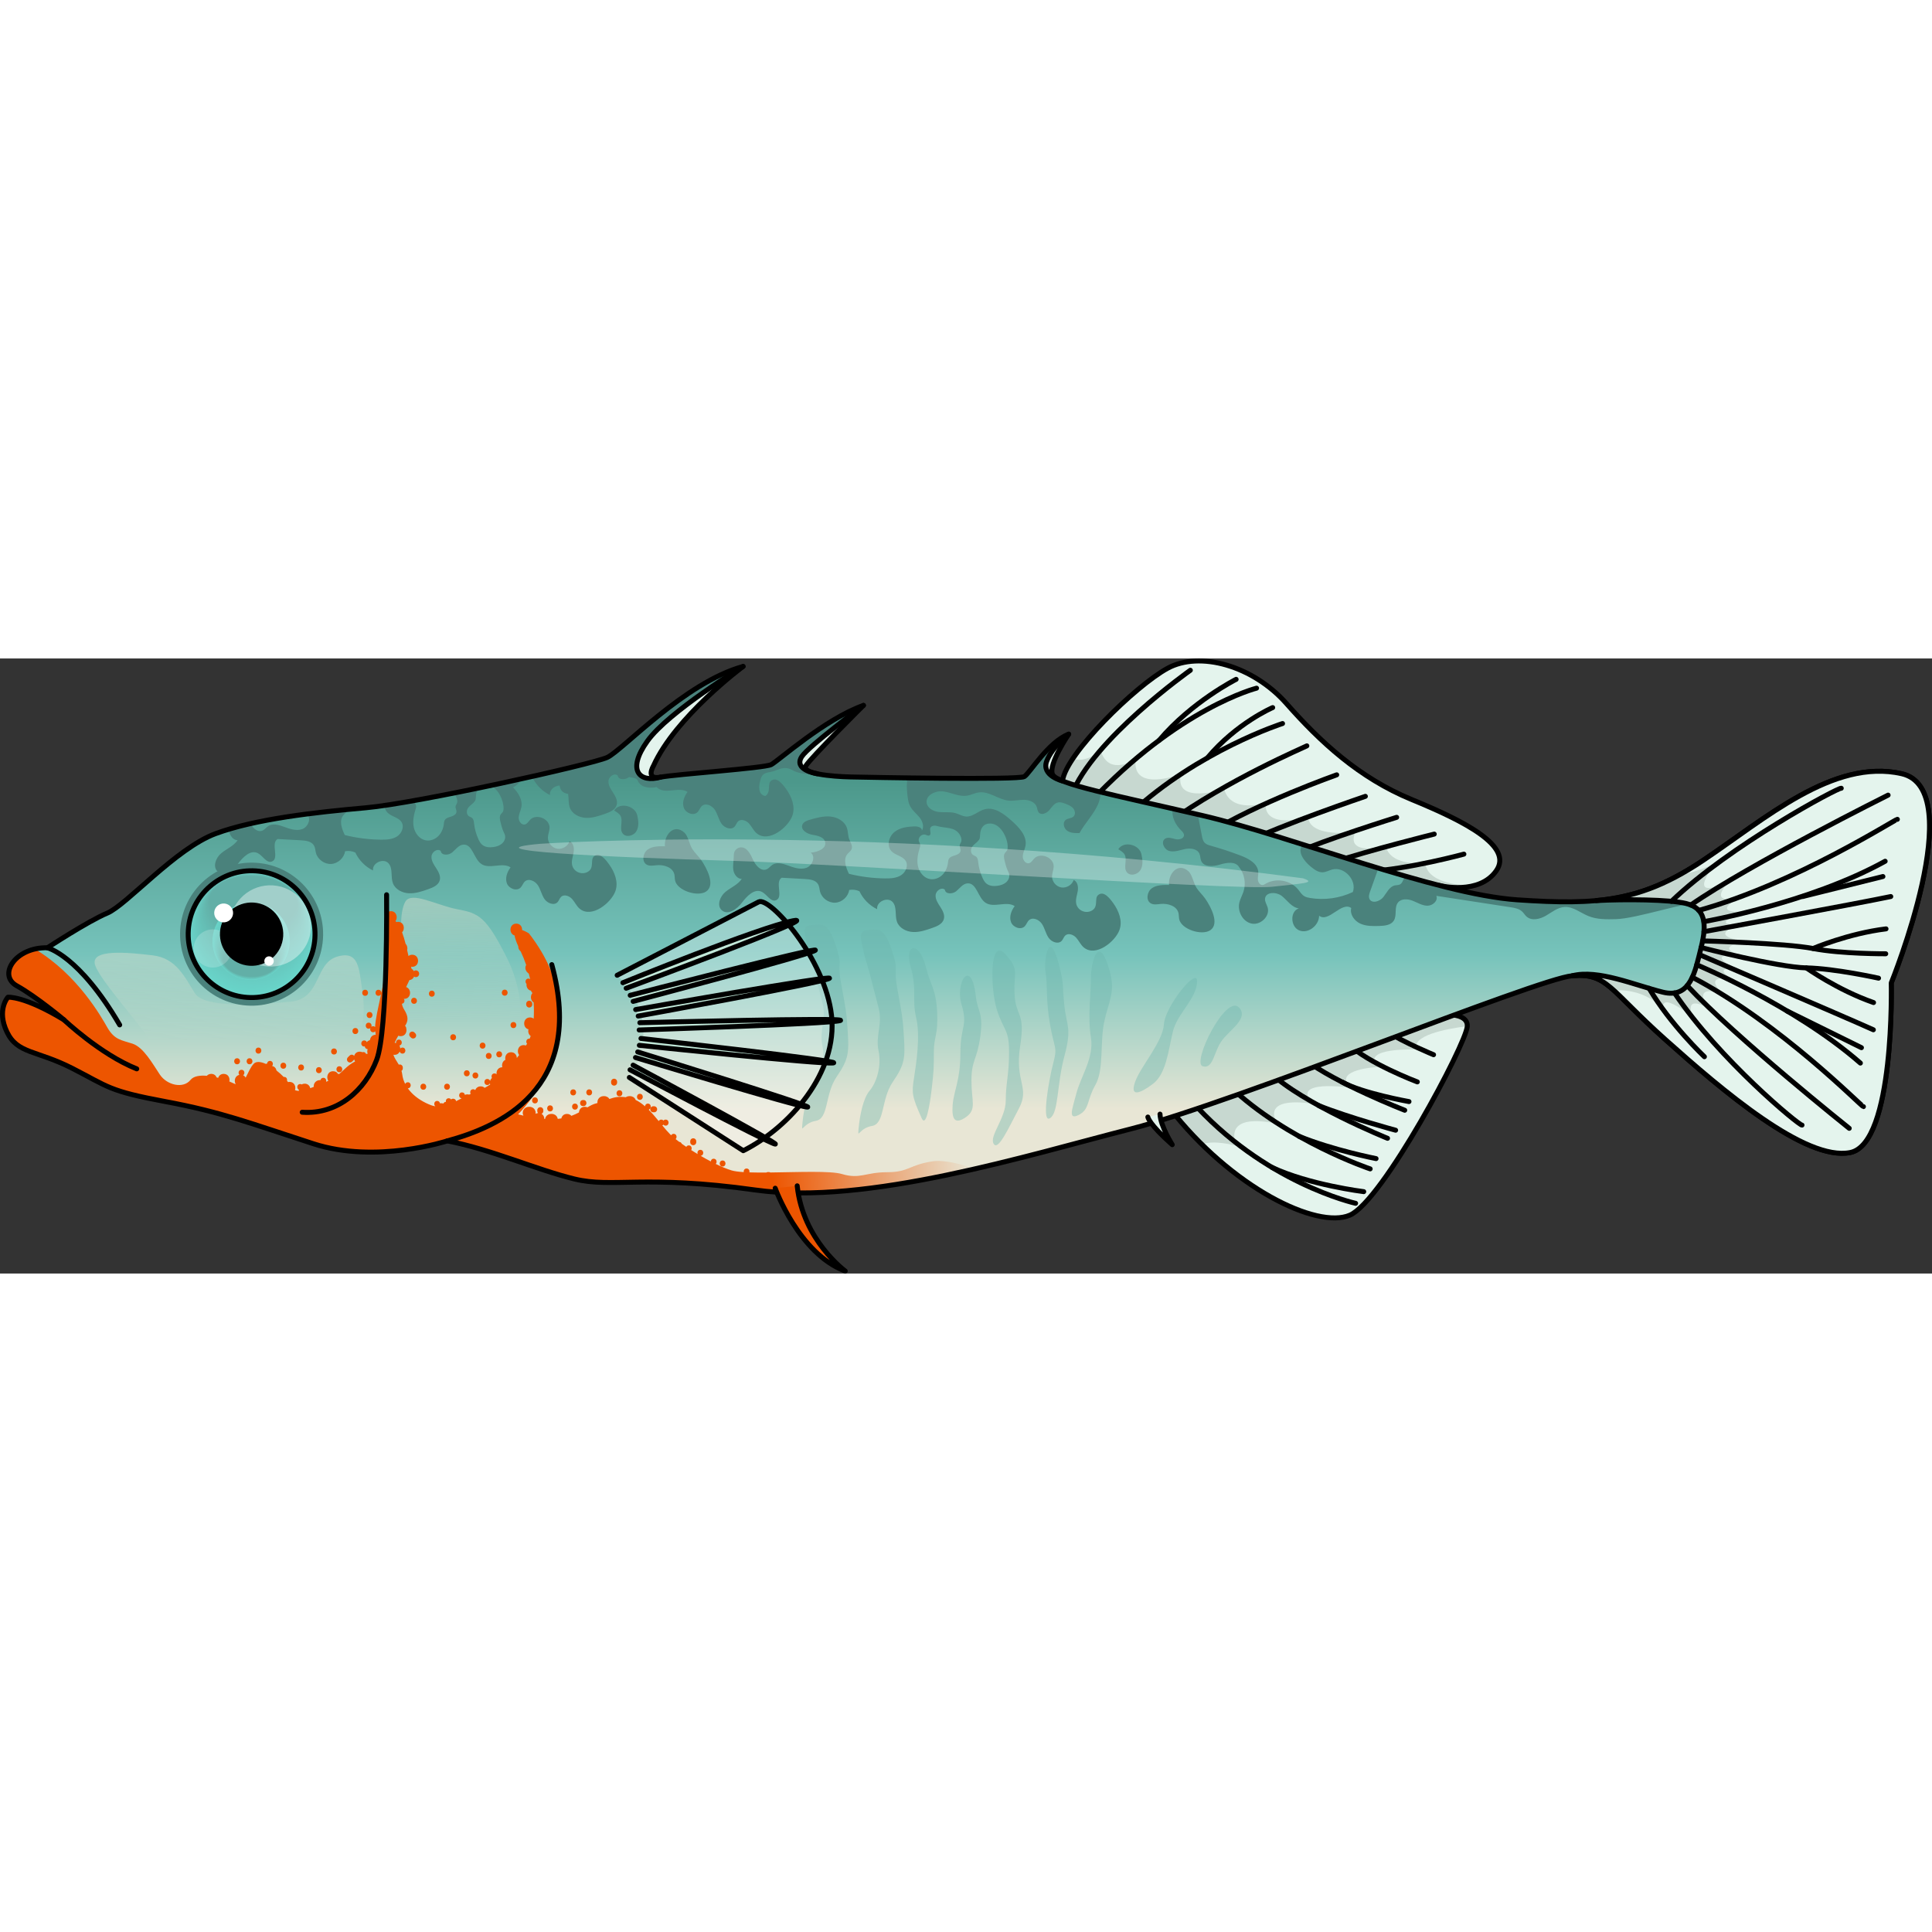 <?xml version="1.0" encoding="utf-8"?>
<!-- Created by: Science Figures, www.sciencefigures.org, Generator: Science Figures Editor -->
<svg version="1.1" id="Camada_1" xmlns="http://www.w3.org/2000/svg" xmlns:xlink="http://www.w3.org/1999/xlink" 
	 width="800px" height="800px" viewBox="0 0 389.456 123.981" enable-background="new 0 0 389.456 123.981"
	 xml:space="preserve">
<rect x="0" y="0" width="389.456" height="123.981" fill="#333333" stroke="none"/>
<g>
	<g>
		<path fill="#E4F4ED" d="M290.321,45.798c0,0,7.844,1.954,11.307-3.016c3.463-4.969-6.433-9.984-17.067-14.355
			c-10.634-4.371-18.465-11.672-25.23-19.337c-6.765-7.665-17.493-10.654-23.983-7.106c-6.49,3.548-20.513,17.263-21.166,22.704
			c0,0-0.503,2.366,4.078,3.894C222.841,30.11,282.038,45.202,290.321,45.798z"/>
		<path fill="#C7D8D0" d="M218.259,28.582c-4.581-1.528-4.078-3.894-4.078-3.894c0.142-1.18,0.914-2.75,2.1-4.521
			c2.348,1.065,5.625-1.515,5.625-1.515c1.646,5.239,7.035,1.646,7.035,1.646c-0.898,6.885,9.131,2.994,9.131,2.994
			c-1.497,6.436,8.682,2.994,8.682,2.994c1.347,5.089,8.382,2.844,8.382,2.844c-0.449,5.538,8.532,2.844,8.532,2.844
			c0.449,4.341,9.58,2.994,9.58,2.994c-2.245,4.939,6.137,2.994,6.137,2.994c1.048,4.042,7.933,3.293,7.933,3.293
			c0.381,3.619,5.728,4.449,9.569,4.576c-3.265,0.78-6.567-0.032-6.567-0.032C282.038,45.202,222.841,30.11,218.259,28.582z"/>
		<path fill="none" stroke="#000000" stroke-linecap="round" stroke-linejoin="round" stroke-miterlimit="10" d="M290.321,45.798
			c0,0,7.844,1.954,11.307-3.016c3.463-4.969-6.433-9.984-17.067-14.355c-10.634-4.371-18.465-11.672-25.23-19.337
			c-6.765-7.665-17.493-10.654-23.983-7.106c-6.49,3.548-20.513,17.263-21.166,22.704c0,0-0.503,2.366,4.078,3.894
			C222.841,30.11,282.038,45.202,290.321,45.798z"/>
		<path fill="none" stroke="#000000" stroke-linecap="round" stroke-linejoin="round" stroke-miterlimit="10" d="M253.296,5.987
			c0,0-15.683,3.937-33.576,23.03"/>
		<path fill="none" stroke="#000000" stroke-linecap="round" stroke-linejoin="round" stroke-miterlimit="10" d="M249.18,4.205
			c0,0-8.904,4.469-15.515,12.294"/>
		<path fill="none" stroke="#000000" stroke-linecap="round" stroke-linejoin="round" stroke-miterlimit="10" d="M239.949,2.376
			c0,0-19.781,13.98-23.945,25.167"/>
		<path fill="none" stroke="#000000" stroke-linecap="round" stroke-linejoin="round" stroke-miterlimit="10" d="M258.536,13.113
			c0,0-16.928,5.401-30.602,18.108"/>
		<path fill="none" stroke="#000000" stroke-linecap="round" stroke-linejoin="round" stroke-miterlimit="10" d="M256.55,9.9
			c0,0-7.239,3.079-13.17,10.148"/>
		<path fill="none" stroke="#000000" stroke-linecap="round" stroke-linejoin="round" stroke-miterlimit="10" d="M263.435,17.612
			c-0.542,0.319-15.805,6.766-27.996,15.546"/>
		<path fill="none" stroke="#000000" stroke-linecap="round" stroke-linejoin="round" stroke-miterlimit="10" d="M269.456,23.453
			c0,0-16.206,5.737-25.806,11.786"/>
		<path fill="none" stroke="#000000" stroke-linecap="round" stroke-linejoin="round" stroke-miterlimit="10" d="M275.234,27.79
			c0,0-17.589,5.981-24.065,9.322"/>
		<path fill="none" stroke="#000000" stroke-linecap="round" stroke-linejoin="round" stroke-miterlimit="10" d="M281.539,32.021
			c0,0-14.464,4.496-20.946,7.393"/>
		<path fill="none" stroke="#000000" stroke-linecap="round" stroke-linejoin="round" stroke-miterlimit="10" d="M289.117,35.401
			c0,0-12.709,3.139-20.876,5.835"/>
		<path fill="none" stroke="#000000" stroke-linecap="round" stroke-linejoin="round" stroke-miterlimit="10" d="M295.094,39.441
			c0,0-11.221,3.05-19.457,3.501"/>
	</g>
	<g>
		<path fill="#E4F4ED" d="M287.546,72.016c0,0,8.471-1.434,8.227,2.142c-0.244,3.576-17.057,35.181-23.657,38.054
			c-6.599,2.874-23.883-5.476-36.442-21.712L287.546,72.016z"/>
		<path fill="#C7D8D0" d="M287.547,72.407c0,0,7.749-1.309,8.206,1.709c-4.521,0.578-11.319,1.938-10.153,4.719
			c0,0-11.597-0.521-7.818,3.518c0,0-9.252,0.391-5.603,4.17c0,0-12.249-1.824-7.558,3.258c0,0-10.424-1.955-7.167,4.04
			c0,0-10.945-2.867-8.209,4.43c0,0-4.662-1.379-7.253-0.2c-2.184-2.177-4.311-4.567-6.316-7.16L287.547,72.407z"/>
		<path fill="none" stroke="#000000" stroke-linecap="round" stroke-linejoin="round" stroke-miterlimit="10" d="M287.546,72.016
			c0,0,8.471-1.434,8.227,2.142c-0.244,3.576-17.057,35.181-23.657,38.054c-6.599,2.874-23.883-5.476-36.442-21.712L287.546,72.016z
			"/>
		<path fill="none" stroke="#000000" stroke-linecap="round" stroke-linejoin="round" stroke-miterlimit="10" d="M273.265,109.828
			c0,0-18.535-4.087-33.286-20.862"/>
		<path fill="none" stroke="#000000" stroke-linecap="round" stroke-linejoin="round" stroke-miterlimit="10" d="M276.202,102.887
			c0,0-16.685-5.569-28.385-16.714"/>
		<path fill="none" stroke="#000000" stroke-linecap="round" stroke-linejoin="round" stroke-miterlimit="10" d="M279.701,96.723
			c0,0-17.056-6.873-23.854-13.411"/>
		<path fill="none" stroke="#000000" stroke-linecap="round" stroke-linejoin="round" stroke-miterlimit="10" d="M283.166,91.069
			c0,0-14.009-5.452-20.217-10.288"/>
		<path fill="none" stroke="#000000" stroke-linecap="round" stroke-linejoin="round" stroke-miterlimit="10" d="M285.704,85.352
			c0,0-10.004-3.776-13.991-7.694"/>
		<path fill="none" stroke="#000000" stroke-linecap="round" stroke-linejoin="round" stroke-miterlimit="10" d="M288.98,79.872
			c0,0-5.513-2.236-9.827-4.864"/>
		<path fill="none" stroke="#000000" stroke-linecap="round" stroke-linejoin="round" stroke-miterlimit="10" d="M274.903,107.478
			c0,0-10.977-1.353-18.499-4.89"/>
		<path fill="none" stroke="#000000" stroke-linecap="round" stroke-linejoin="round" stroke-miterlimit="10" d="M277.389,100.816
			c0,0-8.783-1.727-15.503-4.487"/>
		<path fill="none" stroke="#000000" stroke-linecap="round" stroke-linejoin="round" stroke-miterlimit="10" d="M281.332,95.094
			c0,0-9.496-2.55-15.477-4.955"/>
		<path fill="none" stroke="#000000" stroke-linecap="round" stroke-linejoin="round" stroke-miterlimit="10" d="M284.025,89.321
			c0,0-9.367-1.66-13.486-3.934"/>
	</g>
	<g>
		
			<linearGradient id="SVGID_1_" gradientUnits="userSpaceOnUse" x1="-2197.793" y1="24.756" x2="-2197.793" y2="90.802" gradientTransform="matrix(-1 0 0 1 -2003.065 0)">
			<stop  offset="0" style="stop-color:#4C988B"/>
			<stop  offset="0.528" style="stop-color:#76C3BB"/>
			<stop  offset="1" style="stop-color:#E8E6D5"/>
		</linearGradient>
		<path fill="url(#SVGID_1_)" d="M12.878,72.828c0,0-5.608-4.695-9.503-6.848c-3.895-2.153-0.273-7.834,6.183-7.662
			c0,0,8.182-5.37,12.066-6.991c3.884-1.621,13.829-13.069,21.846-16.024c8.017-2.956,19.967-4.295,30.27-5.208
			c10.303-0.913,45.603-8.741,48.663-10.149c3.061-1.408,15.585-15.105,27.394-18.34c0,0-13.627,10.118-18.079,20.055
			c0,0-1.714,2.869,1.463,2.256c3.079-0.594,20.875-1.807,22.271-2.521s10.871-9.228,18.602-11.934c0,0-10.698,10.632-11.612,12.186
			c-0.915,1.555,5.08,2.146,9.01,2.233c3.27,0.072,33.911,0.656,35.039-0.075c1.128-0.731,4.787-6.949,8.939-8.552
			c0,0-4.195,6.181-3.251,8.132c0.945,1.951,12.119,4.062,30.158,8.259s47.154,15.888,63.516,17.006
			c16.363,1.118,25.038,0.363,37.464-7.95c12.426-8.314,26.2-20.578,40.001-17.479c13.802,3.099-2.073,42.169-2.073,42.169
			s0.751,32.391-8.266,34.2c-9.017,1.809-25.823-12.544-37.252-22.757C324.297,66.62,323.98,63.364,316.933,63.96
			c-7.048,0.596-68.04,25.534-88.885,30.847c-20.844,5.313-53.34,15.489-75.762,12.34c-22.422-3.149-28.812-0.352-36.499-2.225
			c-7.687-1.873-16.837-6.002-25.616-7.679c0,0-14.334,4.68-26.989,0.581c-12.656-4.099-18.429-6.38-29.871-8.509
			c-11.443-2.129-11.388-2.934-18.678-6.666c-7.291-3.732-11.119-2.916-13.24-7.373C-0.729,70.82,1.6,68.284,1.6,68.284
			S4.855,67.968,12.878,72.828z"/>
		
			<linearGradient id="SVGID_00000176040970136111865440000006863627872756225962_" gradientUnits="userSpaceOnUse" x1="-2049.151" y1="59.813" x2="-2049.461" y2="76.858" gradientTransform="matrix(-1 0 0 1 -2003.065 0)">
			<stop  offset="0" style="stop-color:#E8E6D5;stop-opacity:0.4"/>
			<stop  offset="0.996" style="stop-color:#E8E6D5;stop-opacity:0"/>
		</linearGradient>
		<path fill="url(#SVGID_00000176040970136111865440000006863627872756225962_)" d="M72.984,66.605
			c-0.624-3.918-0.561-7.893-5.093-6.477c-4.531,1.416-3.115,8.496-9.346,9.063c-6.231,0.566-17.276,1.416-19.258-1.699
			c-1.982-3.115-3.682-7.08-8.496-7.647c-4.815-0.566-12.744-1.416-11.611,1.983c1.133,3.398,10.195,13.027,12.461,17.275
			c2.266,4.248,24.425,9.01,30.291,6.128C67.798,82.349,74.961,79.029,72.984,66.605z"/>
		
			<linearGradient id="SVGID_00000085237550328505282650000016972245857881235872_" gradientUnits="userSpaceOnUse" x1="-2095.72" y1="49.321" x2="-2096.152" y2="73.119" gradientTransform="matrix(-1 0 0 1 -2003.065 0)">
			<stop  offset="0" style="stop-color:#E8E6D5;stop-opacity:0.4"/>
			<stop  offset="0.996" style="stop-color:#E8E6D5;stop-opacity:0"/>
		</linearGradient>
		<path fill="url(#SVGID_00000085237550328505282650000016972245857881235872_)" d="M103.018,79.374
			c2.133-2.868,3.334-10.681-0.85-19.048s-5.733-8.987-9.917-9.762c-4.184-0.775-9.297-3.719-10.537-1.549
			c-1.24,2.169-0.93,6.818-0.465,11.622c0.465,4.804,2.205,9.36,0.405,13.435C79.854,78.146,90.697,95.943,103.018,79.374z"/>
		
			<linearGradient id="SVGID_00000038376011820620263880000001692860341238619324_" gradientUnits="userSpaceOnUse" x1="-2197.17" y1="73.843" x2="-2156.47" y2="76.94" gradientTransform="matrix(-1 0 0 1 -2003.065 0)">
			<stop  offset="0" style="stop-color:#E8E6D5"/>
			<stop  offset="0.999" style="stop-color:#ED5500"/>
		</linearGradient>
		<path fill="url(#SVGID_00000038376011820620263880000001692860341238619324_)" d="M1.391,75.277
			c2.121,4.457,5.95,3.641,13.24,7.373c7.291,3.732,7.236,4.537,18.678,6.666c11.443,2.129,17.216,4.41,29.871,8.509
			c12.655,4.099,26.989-0.581,26.989-0.581c8.779,1.678,17.929,5.807,25.616,7.679c7.687,1.873,14.077-0.925,36.499,2.225
			c12.817,1.8,28.924-0.755,44.266-4.266c-2.85-0.987-6.254-1.871-8.594-1.511c-4.742,0.729-4.742,2.188-9.118,2.188
			c-4.377,0-5.471,1.459-9.118,0.365c-2.264-0.679-8.885-0.375-14.454-0.308c-0.019-0.009-0.032-0.027-0.053-0.034
			c-0.072-0.038-0.151-0.055-0.234-0.052c-0.06,0-0.119,0-0.179,0c-0.11,0-0.212,0.028-0.307,0.083
			c-0.005,0.004-0.009,0.007-0.014,0.011c-1.229,0.009-2.388,0.003-3.422-0.031c0.09-0.349-0.093-0.779-0.559-0.779
			c-0.444,0-0.627,0.389-0.567,0.727c-1.039-0.066-1.888-0.174-2.46-0.346c-0.918-0.275-2.022-0.736-3.193-1.306
			c0.325-0.332,0.19-1.047-0.412-1.047c-0.365,0-0.553,0.266-0.577,0.548c-0.682-0.355-1.374-0.738-2.058-1.136
			c0.723-0.06,0.708-1.205-0.054-1.205c-0.504,0-0.679,0.501-0.534,0.86c-0.447-0.267-0.883-0.539-1.31-0.812
			c0.216-0.358,0.059-0.944-0.486-0.944c-0.25,0-0.411,0.129-0.501,0.298c-0.32-0.215-0.632-0.43-0.926-0.64
			c-0.071-0.195-0.239-0.346-0.496-0.365c-0.258-0.192-0.503-0.38-0.731-0.562c0.346-0.324,0.219-1.061-0.393-1.061
			c-0.248,0-0.408,0.127-0.499,0.293c-0.077-0.072-0.162-0.147-0.231-0.216c-0.5-0.5-1.019-1.116-1.561-1.774
			c0.094-0.035,0.173-0.088,0.23-0.159c0.098,0.121,0.245,0.204,0.448,0.204c0.783,0,0.782-1.215,0-1.215
			c-0.203,0-0.351,0.083-0.448,0.204c-0.098-0.121-0.245-0.204-0.448-0.204c-0.25,0-0.41,0.129-0.501,0.297
			c-0.627-0.762-1.286-1.538-1.982-2.24c0.008-0.038,0.017-0.075,0.019-0.113c0.545-0.211,0.472-1.17-0.225-1.17
			c-0.364,0-0.551,0.264-0.577,0.545c-0.601-0.524-1.23-0.969-1.89-1.282c-0.003-0.007-0.004-0.014-0.007-0.02
			c-0.049-0.151-0.133-0.281-0.251-0.391c-0.11-0.118-0.24-0.202-0.391-0.251c-0.145-0.076-0.301-0.111-0.468-0.105
			c-0.06,0-0.119,0-0.179,0c-0.219,0.001-0.424,0.056-0.614,0.166c-0.024,0.018-0.048,0.037-0.071,0.055
			c-1.428-0.198-2.33,0.011-3.305,0.353c-0.046-0.079-0.1-0.153-0.17-0.218c-0.11-0.118-0.24-0.202-0.391-0.251
			c-0.145-0.076-0.301-0.111-0.468-0.105c-0.06,0-0.12,0-0.179,0c-0.219,0.001-0.424,0.056-0.613,0.166
			c-0.082,0.063-0.164,0.127-0.246,0.19c-0.151,0.152-0.255,0.33-0.313,0.536c-0.014,0.108-0.029,0.215-0.043,0.323
			c-0.002,0.06,0.007,0.116,0.015,0.173c-0.107,0.029-0.211,0.059-0.324,0.087c-0.585,0.146-1.127,0.44-1.707,0.792
			c-0.151-0.073-0.328-0.116-0.533-0.116c-0.747,0-1.133,0.553-1.167,1.132c-0.457,0.247-0.961,0.484-1.531,0.691
			c-0.196-0.233-0.491-0.389-0.887-0.389c-0.648,0-1.023,0.417-1.135,0.905c-0.23,0.036-0.468,0.068-0.716,0.093
			c-0.017-0.087-0.043-0.171-0.085-0.251c-0.049-0.151-0.133-0.281-0.251-0.391c-0.11-0.119-0.241-0.202-0.391-0.252
			c-0.145-0.076-0.301-0.111-0.468-0.105c-0.06,0-0.119,0-0.179,0c-0.219,0.001-0.424,0.056-0.614,0.166
			c-0.082,0.063-0.164,0.127-0.246,0.19c-0.151,0.151-0.255,0.33-0.313,0.536c-0.006,0.047-0.013,0.093-0.019,0.14
			c-0.049-0.003-0.096-0.004-0.145-0.008c-0.004-0.42-0.198-0.834-0.576-1.049c0.073-0.025,0.137-0.065,0.191-0.122
			c0.059-0.055,0.101-0.12,0.126-0.196c0.038-0.073,0.056-0.15,0.052-0.234c0-0.06,0-0.119,0-0.179c0-0.11-0.028-0.212-0.083-0.307
			c-0.032-0.041-0.063-0.082-0.095-0.123c-0.076-0.075-0.165-0.128-0.268-0.156c-0.054-0.007-0.108-0.014-0.161-0.022
			c-0.084-0.003-0.162,0.014-0.234,0.052c-0.075,0.024-0.141,0.066-0.196,0.126c-0.059,0.055-0.101,0.12-0.126,0.195
			c-0.038,0.072-0.055,0.151-0.052,0.234c0,0.06,0,0.119,0,0.179c0,0.11,0.028,0.212,0.083,0.307c0.026,0.033,0.051,0.067,0.077,0.1
			c-0.199,0.013-0.37,0.065-0.514,0.149c0.009-0.066,0.018-0.131,0.026-0.197c0.006-0.167-0.029-0.324-0.105-0.468
			c-0.049-0.151-0.133-0.281-0.251-0.391c-0.11-0.119-0.24-0.202-0.391-0.251c-0.145-0.076-0.301-0.111-0.468-0.105
			c-0.06,0-0.119,0-0.179,0c-0.219,0.001-0.424,0.056-0.614,0.166c-0.082,0.063-0.164,0.127-0.246,0.19
			c-0.15,0.152-0.255,0.33-0.313,0.536c-0.014,0.108-0.029,0.215-0.043,0.323c-0.006,0.167,0.029,0.323,0.105,0.468
			c0.012,0.036,0.032,0.067,0.048,0.101c-0.353-0.083-0.714-0.173-1.088-0.272c0,0,17.507-16.778,2.188-36.473
			c0,0-0.677-0.434-1.379-0.671c0.034-0.632-0.353-1.293-1.168-1.293c-1.44,0-1.551,2.049-0.345,2.381
			c0.075,0.515,0.302,1.223,0.742,2.184c0,0.019,0,0.038,0,0.056c0.001,0.219,0.056,0.424,0.166,0.613
			c0.063,0.082,0.127,0.164,0.19,0.246c0.037,0.037,0.081,0.062,0.121,0.093c0.424,0.885,0.796,1.811,1.118,2.762
			c-0.019,0.039-0.042,0.076-0.056,0.119c-0.076,0.145-0.111,0.301-0.105,0.468c-0.006,0.167,0.029,0.324,0.105,0.468
			c0.049,0.151,0.133,0.281,0.251,0.391c0.06,0.06,0.119,0.119,0.179,0.179c0.048,0.047,0.103,0.082,0.156,0.12
			c0.099,0.369,0.19,0.738,0.274,1.108c-0.003,0.001-0.007,0.002-0.01,0.003c-0.09-0.066-0.198-0.115-0.34-0.115
			c-0.619,0-0.74,0.752-0.381,1.07c-0.077,0.596,0.23,1.249,0.922,1.372c0.022,0.186,0.115,0.357,0.286,0.451
			c-0.496,0.531-0.42,1.518,0.223,1.912c0.078,1.151,0.076,2.252,0.009,3.28c-0.187-0.152-0.432-0.248-0.741-0.248
			c-1.455,0-1.555,2.094-0.308,2.393c-0.125,0.489,0.022,1.055,0.443,1.352c-0.063,0.194-0.136,0.368-0.209,0.545
			c-0.03-0.004-0.053-0.017-0.085-0.017c-0.593,0-0.734,0.695-0.43,1.033c-0.077,0.115-0.159,0.235-0.239,0.353
			c-0.132-0.05-0.278-0.083-0.446-0.083c-1.147,0-1.449,1.299-0.918,1.998c-0.15,0.201-0.304,0.402-0.461,0.604
			c-0.02-0.592-0.409-1.168-1.17-1.168c-0.922,0-1.296,0.84-1.133,1.533c-0.577,0.25-0.783,0.931-0.622,1.495
			c-0.875,0.002-1.259,0.762-1.154,1.432c-0.098-0.112-0.243-0.187-0.437-0.187c-0.531,0-0.693,0.554-0.503,0.914
			c-0.025,0.025-0.051,0.051-0.076,0.076c-0.145,0.146-0.245,0.319-0.303,0.515c-0.072-0.216-0.256-0.389-0.551-0.389
			c-0.783,0-0.782,1.215,0,1.215c0.266,0,0.433-0.144,0.519-0.328c0.01,0.079,0.024,0.156,0.049,0.231
			c-0.363,0.247-0.731,0.473-1.104,0.674c-0.192-0.181-0.455-0.301-0.797-0.301c-0.586,0-0.953,0.34-1.1,0.766
			c-0.098-0.111-0.242-0.186-0.435-0.186c-0.546,0-0.702,0.585-0.487,0.942c-0.104,0.048-0.206,0.096-0.309,0.144
			c-0.11-0.032-0.226-0.054-0.358-0.054c-0.193,0-0.362,0.037-0.507,0.102c-0.043-0.262-0.226-0.498-0.569-0.498
			c-0.753,0-0.773,1.111-0.081,1.199c-0.385,0.198-0.758,0.389-1.122,0.568c-0.073-0.508-0.695-0.625-1.014-0.34
			c-0.096-0.142-0.248-0.245-0.471-0.245c-0.442,0-0.625,0.386-0.568,0.723c-0.259,0.012-0.426,0.158-0.503,0.348
			c-0.115-0.044-0.234-0.071-0.363-0.066c-0.06,0-0.119,0-0.179,0c-0.052,0-0.1,0.014-0.15,0.02
			c-0.046-0.258-0.229-0.488-0.567-0.488c-0.628,0-0.743,0.773-0.364,1.083c-0.275-0.042-0.552-0.104-0.832-0.209
			c-0.348-0.13-0.689-0.277-1.024-0.438c-0.022-0.012-0.043-0.022-0.067-0.032c-1.462-0.715-2.757-1.718-3.632-2.953
			c0.001,0,0.002,0.001,0.003,0.001c0.783,0,0.782-1.215,0-1.215c-0.274,0-0.445,0.152-0.528,0.344
			c-0.298-0.594-0.504-1.23-0.589-1.907c-0.034-0.271-0.092-0.515-0.158-0.746c0.03-0.02,0.066-0.031,0.092-0.059
			c0.059-0.055,0.101-0.12,0.126-0.196c0.038-0.072,0.056-0.151,0.052-0.234c0-0.06,0-0.12,0-0.179c0-0.11-0.028-0.212-0.083-0.307
			c-0.032-0.041-0.063-0.082-0.095-0.123c-0.076-0.075-0.165-0.128-0.268-0.156c-0.054-0.007-0.108-0.014-0.161-0.022
			c-0.07-0.003-0.134,0.018-0.196,0.044c-0.412-0.713-0.878-1.291-1.092-2.006c0.068,0.011,0.137,0.021,0.212,0.021
			c0.541,0,0.89-0.291,1.057-0.67c0.065,0.23,0.247,0.421,0.556,0.421c0.783,0,0.782-1.215,0-1.215
			c-0.199,0-0.346,0.079-0.444,0.195c-0.008-0.216-0.065-0.429-0.172-0.613c0.671-0.108,0.642-1.195-0.101-1.195
			c-0.428,0-0.613,0.361-0.574,0.69c-0.087-0.022-0.179-0.035-0.279-0.038c0.025-0.06,0.041-0.114,0.069-0.176
			c0.211-0.476,0.438-0.885,0.666-1.254c0.139,0.057,0.296,0.092,0.476,0.092c0.938,0,1.309-0.869,1.124-1.569
			c0.001-0.194-0.086-0.38-0.244-0.496c0.599-0.941,0.78-1.772-0.198-3.338c-0.236-0.378-0.371-0.756-0.435-1.133
			c0.519-0.055,0.648-0.671,0.378-1.001c0.031,0.002,0.059,0.009,0.091,0.009c1.431,0,1.549-2.023,0.367-2.374
			c0.233-0.474,0.475-0.943,0.676-1.405c0.482-0.052,0.796-0.345,0.937-0.716c0.055,0.046,0.117,0.082,0.189,0.099
			c0.12,0.029,0.229,0.033,0.349,0c0.114-0.032,0.202-0.086,0.287-0.167c0.001-0.001,0.003-0.003,0.004-0.004
			c0.001-0.001,0.001-0.002,0.002-0.003c0.013-0.016,0.084-0.107,0.096-0.124c0.002-0.003,0.004-0.006,0.006-0.01
			c0.026-0.05,0.047-0.103,0.066-0.156c0.001-0.004,0.002-0.007,0.003-0.011c0.032-0.142,0.031-0.231,0-0.372
			c-0.001-0.004-0.002-0.008-0.003-0.012c-0.019-0.052-0.039-0.105-0.065-0.154c-0.023-0.044-0.131-0.168-0.101-0.132
			c-0.002-0.003-0.004-0.005-0.007-0.007c-0.041-0.036-0.083-0.075-0.132-0.101c-0.001,0-0.002-0.001-0.003-0.001
			c-0.011-0.005-0.135-0.058-0.146-0.062c-0.002-0.001-0.003-0.001-0.005-0.002c-0.027-0.007-0.086-0.012-0.087-0.012
			c-0.005-0.001-0.058-0.01-0.085-0.011c-0.058-0.002-0.117,0.013-0.173,0.022c-0.093,0.026-0.172,0.077-0.243,0.141
			c-0.101-0.205-0.258-0.378-0.472-0.489c-0.013-0.068-0.016-0.136-0.035-0.203c-0.019-0.066-0.038-0.143-0.057-0.213
			c0.078,0.014,0.159,0.024,0.246,0.024c1.567,0,1.564-2.431,0-2.431c-0.317,0-0.566,0.102-0.755,0.261
			c-0.087-0.389-0.178-0.793-0.272-1.201c0.115-0.434,0.013-0.93-0.304-1.247c-0.211-0.818-0.445-1.622-0.716-2.338
			c0.66-0.66,0.388-2.108-0.821-2.108c-0.117,0-0.222,0.017-0.322,0.042c-0.064-0.07-0.13-0.132-0.197-0.191
			c0.536-0.697,0.232-2.002-0.915-2.002c-1.412,0-1.545,1.97-0.412,2.359c-0.581,1.43-0.582,4.845-0.582,7.585
			c0,1.807-0.444,4.204-0.932,6.528c0.009-0.311-0.184-0.628-0.584-0.628c-0.783,0-0.782,1.215,0,1.215
			c0.28,0,0.455-0.158,0.535-0.357c-0.572,2.703-1.182,5.271-1.204,6.655c-0.097-0.097-0.229-0.165-0.406-0.165
			c-0.148,0-0.259,0.052-0.351,0.122c0.129-0.357-0.053-0.839-0.546-0.839c-0.783,0-0.782,1.215,0,1.215
			c0.148,0,0.258-0.052,0.351-0.122c-0.129,0.357,0.053,0.839,0.546,0.839c0.198,0,0.346-0.079,0.443-0.195
			c0.022,0.238,0.048,0.473,0.078,0.704c-0.696,0.008-1.075,0.497-1.144,1.036c-0.03,0.012-0.055,0.034-0.081,0.052
			c-0.104,0.052-0.208,0.104-0.312,0.157c-0.091,0.054-0.164,0.127-0.218,0.218c-0.007,0.016-0.013,0.031-0.02,0.047
			c-0.078-0.204-0.256-0.366-0.54-0.366c-0.783,0-0.782,1.215,0,1.215c0.045,0,0.078-0.016,0.118-0.024
			c0.008,0.144,0.073,0.28,0.169,0.384c0.055,0.059,0.12,0.101,0.195,0.126c0.068,0.036,0.142,0.049,0.22,0.049
			c-0.109,0.298-0.11,0.64-0.001,0.939c-0.054,0-0.109,0-0.164,0c-0.059,0-0.109,0.029-0.164,0.044
			c-0.069-0.222-0.252-0.403-0.553-0.403c-0.074,0-0.135,0.02-0.195,0.04c-0.149-0.069-0.322-0.11-0.522-0.11
			c-0.629,0-1.001,0.393-1.124,0.862c-0.015-0.02-0.031-0.039-0.046-0.059c-0.002-0.003-0.004-0.005-0.006-0.008
			c-0.003-0.003-0.005-0.006-0.007-0.01c-0.011-0.011-0.027-0.014-0.038-0.024c-0.096-0.09-0.222-0.154-0.392-0.154
			c-0.171,0-0.298,0.064-0.394,0.155c-0.011,0.01-0.026,0.012-0.036,0.023c-0.119,0.119-0.239,0.239-0.358,0.358
			c-0.075,0.076-0.127,0.165-0.156,0.268c-0.007,0.054-0.014,0.108-0.022,0.161c0,0.11,0.028,0.212,0.083,0.307
			c0.032,0.041,0.063,0.082,0.095,0.123c0.055,0.059,0.12,0.101,0.196,0.126c0.072,0.038,0.15,0.055,0.234,0.052
			c0.084,0.003,0.162-0.014,0.234-0.052c0.075-0.025,0.141-0.067,0.196-0.126c0.119-0.119,0.239-0.239,0.358-0.358
			c0.002-0.002,0.002-0.005,0.004-0.007c0.022-0.025,0.034-0.056,0.051-0.085c0.038,0.15,0.101,0.291,0.19,0.415
			c-1.516,0.802-2.193,1.673-3.173,2.513c-0.004,0-0.008-0.001-0.012-0.001c-0.088,0-0.169,0.01-0.247,0.025
			c-0.184-0.326-0.52-0.562-1.008-0.562c-1.114,0-1.43,1.225-0.961,1.935c-0.136,0.061-0.269,0.122-0.418,0.182
			c-0.013,0.005-0.025,0.01-0.038,0.016c0.107-0.353-0.075-0.808-0.554-0.808c-0.33,0-0.512,0.218-0.564,0.468
			c-0.051,0-0.102,0-0.153,0c-0.219,0.001-0.424,0.056-0.614,0.166c-0.082,0.063-0.164,0.127-0.246,0.19
			c-0.151,0.152-0.255,0.33-0.313,0.536c-0.014,0.108-0.029,0.215-0.043,0.323c-0.002,0.049,0.007,0.095,0.012,0.142
			c-0.244,0.098-0.479,0.187-0.708,0.272c-0.11-0.491-0.486-0.912-1.136-0.912c-0.236,0-0.432,0.06-0.597,0.154
			c-0.083-0.049-0.178-0.084-0.299-0.084c-0.674,0-0.764,0.896-0.278,1.147c0,0.078,0.007,0.156,0.021,0.233
			c-0.291,0-0.555-0.047-0.794-0.143c0.247-0.713-0.12-1.666-1.099-1.666c-0.11,0-0.209,0.014-0.304,0.036
			c-0.067-0.094-0.134-0.187-0.209-0.283c0.078-0.345-0.105-0.759-0.562-0.759c-0.034,0-0.059,0.014-0.09,0.018
			c-0.434-0.451-0.931-0.897-1.457-1.306c-0.089-0.432-0.384-0.812-0.888-0.909c0.301-0.34,0.157-1.031-0.434-1.031
			c-0.364,0-0.552,0.264-0.577,0.546c-0.094,0.006-0.176,0.028-0.246,0.065c-1.008-0.45-1.913-0.567-2.419-0.06
			c-0.695,0.695-1.143,1.886-1.658,2.825c-0.111-0.203-0.279-0.373-0.506-0.475c0.42-0.289,0.316-1.108-0.33-1.108
			c-0.591,0-0.734,0.691-0.433,1.031c-0.89,0.17-1.131,1.222-0.73,1.878c-0.113-0.033-0.231-0.076-0.356-0.138
			c-0.27-0.135-0.585-0.276-0.932-0.415c0.16-0.692-0.216-1.529-1.134-1.529c-0.6,0-0.968,0.358-1.108,0.798
			c-0.108-0.028-0.215-0.055-0.324-0.081c-0.159-0.402-0.515-0.717-1.077-0.717c-0.396,0-0.691,0.156-0.887,0.389
			c-1.416-0.123-2.677,0.059-3.291,0.826c-1.459,1.824-4.742,1.094-6.201-1.094c-1.459-2.188-3.282-5.471-5.471-6.201
			c-2.188-0.729-3.647-0.729-5.106-3.283C20.484,72.36,15.672,63.72,7.03,58.574c-4.789,1.105-7.005,5.555-3.656,7.406
			c3.895,2.153,9.503,6.848,9.503,6.848C4.855,67.968,1.6,68.284,1.6,68.284S-0.729,70.82,1.391,75.277z M83.98,63.04
			c-0.097-0.026-0.193-0.021-0.29,0c0.048-0.007,0.097-0.013,0.145-0.02C83.883,63.027,83.931,63.034,83.98,63.04z M83.761,64.076
			c0.076,0.014,0.151,0.013,0.227-0.01c-0.05,0.007-0.101,0.013-0.151,0.02C83.811,64.083,83.786,64.08,83.761,64.076z
			 M83.61,64.034c0.039,0.015,0.078,0.035,0.121,0.038c-0.014-0.002-0.029-0.004-0.043-0.006
			C83.661,64.056,83.636,64.045,83.61,64.034z M94.096,83.009c-0.783,0-0.782,1.215,0,1.215
			C94.88,84.224,94.879,83.009,94.096,83.009z M97.283,77.433c-0.784,0-0.782,1.215,0,1.215
			C98.066,78.649,98.065,77.433,97.283,77.433z M100.628,79.185c-0.784,0-0.782,1.215,0,1.215
			C101.412,80.401,101.41,79.185,100.628,79.185z M103.496,73.291c-0.783,0-0.782,1.215,0,1.215
			C104.279,74.506,104.278,73.291,103.496,73.291z M101.743,66.759c-0.783,0-0.782,1.215,0,1.215
			C102.527,67.975,102.526,66.759,101.743,66.759z M106.252,69.167c-0.059,0.055-0.101,0.12-0.126,0.196
			c-0.038,0.073-0.056,0.15-0.052,0.234c0,0.053,0,0.106,0,0.159c0,0.11,0.028,0.212,0.083,0.307
			c0.032,0.041,0.063,0.082,0.095,0.123c0.076,0.075,0.165,0.127,0.268,0.156c0.054,0.007,0.108,0.014,0.162,0.022
			c0.084,0.003,0.162-0.014,0.234-0.052c0.075-0.025,0.141-0.066,0.196-0.126c0.059-0.055,0.101-0.12,0.126-0.195
			c0.038-0.073,0.056-0.151,0.052-0.234c0-0.053,0-0.106,0-0.159c0-0.11-0.028-0.212-0.083-0.307
			c-0.032-0.041-0.063-0.082-0.095-0.123c-0.076-0.075-0.165-0.127-0.268-0.156c-0.054-0.007-0.108-0.014-0.162-0.022
			c-0.084-0.003-0.162,0.014-0.234,0.052C106.373,69.066,106.307,69.108,106.252,69.167z M90.114,85.717
			c-0.783,0-0.782,1.215,0,1.215C90.897,86.933,90.896,85.717,90.114,85.717z M85.334,85.717c-0.783,0-0.782,1.215,0,1.215
			C86.118,86.933,86.116,85.717,85.334,85.717z M95.83,83.454c-0.784,0-0.782,1.215,0,1.215
			C96.613,84.669,96.612,83.454,95.83,83.454z M98.519,79.51c-0.784,0-0.782,1.215,0,1.215C99.302,80.726,99.301,79.51,98.519,79.51
			z M91.349,75.746c-0.783,0-0.782,1.215,0,1.215C92.132,76.962,92.131,75.746,91.349,75.746z M83.462,69.613
			c0.783,0,0.782-1.215,0-1.215C82.679,68.397,82.68,69.613,83.462,69.613z M87.047,66.963c-0.784,0-0.782,1.215,0,1.215
			C87.831,68.179,87.829,66.963,87.047,66.963z M83.104,75.209c-0.11,0-0.212,0.028-0.307,0.083
			c-0.041,0.032-0.082,0.063-0.123,0.095c-0.059,0.055-0.101,0.12-0.126,0.196c-0.038,0.072-0.056,0.151-0.052,0.234
			c-0.003,0.084,0.014,0.162,0.052,0.234c0.024,0.075,0.066,0.141,0.126,0.196c0.06,0.06,0.119,0.119,0.179,0.179
			c0.076,0.075,0.165,0.127,0.268,0.156c0.054,0.007,0.108,0.014,0.161,0.022c0.11,0,0.212-0.028,0.307-0.083
			c0.041-0.032,0.082-0.063,0.123-0.095c0.059-0.055,0.101-0.12,0.126-0.196c0.038-0.072,0.055-0.15,0.052-0.234
			c0.003-0.084-0.014-0.162-0.052-0.234c-0.025-0.075-0.066-0.14-0.126-0.196c-0.06-0.06-0.119-0.119-0.179-0.179
			c-0.076-0.075-0.165-0.128-0.268-0.156C83.211,75.223,83.158,75.216,83.104,75.209z M74.5,71.265c-0.783,0-0.782,1.215,0,1.215
			C75.283,72.481,75.282,71.265,74.5,71.265z M68.406,82.199c-0.783,0-0.782,1.215,0,1.215
			C69.189,83.415,69.188,82.199,68.406,82.199z M73.604,66.784c-0.783,0-0.782,1.215,0,1.215C74.387,68,74.386,66.784,73.604,66.784
			z M71.632,74.492c-0.783,0-0.782,1.215,0,1.215C72.415,75.707,72.414,74.492,71.632,74.492z M67.33,78.614
			c-0.784,0-0.782,1.215,0,1.215C68.114,79.83,68.112,78.614,67.33,78.614z M60.698,81.841c-0.783,0-0.782,1.215,0,1.215
			C61.482,83.056,61.48,81.841,60.698,81.841z M64.283,82.378c-0.783,0-0.782,1.215,0,1.215
			C65.066,83.594,65.065,82.378,64.283,82.378z M57.113,81.482c-0.784,0-0.782,1.215,0,1.215
			C57.897,82.698,57.895,81.482,57.113,81.482z M52.095,78.435c-0.784,0-0.782,1.215,0,1.215
			C52.878,79.651,52.877,78.435,52.095,78.435z M47.793,80.586c-0.783,0-0.782,1.215,0,1.215
			C48.576,81.802,48.575,80.586,47.793,80.586z M50.302,80.586c-0.784,0-0.782,1.215,0,1.215
			C51.085,81.802,51.084,80.586,50.302,80.586z M115.905,89.727c-0.783,0-0.782,1.215,0,1.215
			C116.689,90.943,116.687,89.727,115.905,89.727z M117.63,89.011c-0.037,0-0.074,0-0.111,0c-0.783,0-0.782,1.215,0,1.215
			c0.037,0,0.074,0,0.111,0C118.413,90.226,118.412,89.011,117.63,89.011z M115.547,86.859c-0.784,0-0.782,1.215,0,1.215
			C116.33,88.075,116.329,86.859,115.547,86.859z M110.886,91.301c0.784,0,0.782-1.215,0-1.215
			C110.103,90.086,110.104,91.301,110.886,91.301z M107.839,88.473c-0.783,0-0.782,1.215,0,1.215
			C108.623,89.688,108.621,88.473,107.839,88.473z M132.444,91.034c0.007-0.054,0.014-0.108,0.022-0.162
			c0.003-0.084-0.014-0.162-0.052-0.234c-0.024-0.075-0.066-0.14-0.126-0.196c-0.055-0.059-0.12-0.101-0.196-0.126
			c-0.072-0.038-0.15-0.055-0.234-0.052c-0.06,0-0.12,0-0.179,0c-0.11,0-0.212,0.028-0.307,0.083
			c-0.041,0.032-0.082,0.063-0.123,0.095c-0.075,0.076-0.127,0.165-0.156,0.268c-0.007,0.054-0.014,0.108-0.022,0.162
			c-0.003,0.084,0.014,0.162,0.052,0.234c0.025,0.075,0.066,0.141,0.126,0.196c0.055,0.059,0.12,0.101,0.196,0.126
			c0.072,0.038,0.15,0.056,0.234,0.052c0.06,0,0.119,0,0.179,0c0.11,0,0.212-0.028,0.307-0.083c0.041-0.032,0.082-0.063,0.123-0.095
			C132.363,91.227,132.415,91.137,132.444,91.034z M128.99,87.756c-0.783,0-0.782,1.215,0,1.215
			C129.774,88.971,129.772,87.756,128.99,87.756z M124.348,85.73c0.038-0.073,0.055-0.151,0.052-0.234c0-0.06,0-0.119,0-0.179
			c0-0.11-0.028-0.212-0.083-0.307c-0.032-0.041-0.063-0.082-0.095-0.123c-0.076-0.075-0.165-0.127-0.268-0.156
			c-0.054-0.007-0.108-0.015-0.162-0.022c-0.084-0.003-0.162,0.014-0.234,0.052c-0.075,0.025-0.14,0.066-0.195,0.126
			c-0.059,0.055-0.101,0.12-0.126,0.196c-0.038,0.072-0.056,0.15-0.052,0.234c0,0.06,0,0.119,0,0.179
			c0,0.11,0.028,0.212,0.083,0.307c0.032,0.041,0.063,0.082,0.095,0.123c0.076,0.075,0.165,0.127,0.268,0.156
			c0.054,0.007,0.108,0.015,0.162,0.022c0.084,0.003,0.162-0.014,0.234-0.052c0.075-0.025,0.141-0.066,0.195-0.126
			C124.281,85.87,124.323,85.805,124.348,85.73z M118.773,86.859c-0.783,0-0.782,1.215,0,1.215
			C119.557,88.075,119.555,86.859,118.773,86.859z M124.868,87.039c-0.783,0-0.782,1.215,0,1.215
			C125.651,88.254,125.65,87.039,124.868,87.039z M140.3,97.739c0.038-0.072,0.055-0.15,0.052-0.234c0-0.06,0-0.119,0-0.179
			c0-0.11-0.028-0.212-0.083-0.307c-0.032-0.041-0.063-0.082-0.095-0.123c-0.076-0.075-0.165-0.127-0.268-0.156
			c-0.054-0.007-0.108-0.015-0.162-0.022c-0.084-0.003-0.162,0.014-0.234,0.052c-0.075,0.025-0.141,0.067-0.196,0.126
			c-0.059,0.055-0.101,0.12-0.126,0.196c-0.038,0.072-0.056,0.15-0.052,0.234c0,0.06,0,0.119,0,0.179
			c0,0.11,0.028,0.212,0.083,0.307c0.032,0.041,0.063,0.082,0.095,0.123c0.076,0.075,0.165,0.127,0.268,0.156
			c0.054,0.007,0.108,0.015,0.161,0.022c0.084,0.003,0.162-0.014,0.234-0.052c0.075-0.025,0.14-0.066,0.195-0.126
			C140.234,97.88,140.276,97.814,140.3,97.739z M145.66,101.199c-0.783,0-0.782,1.215,0,1.215
			C146.443,102.415,146.442,101.199,145.66,101.199z"/>
		<path fill="#4A827C" d="M129.095,25.385c0.701,0.659,2.155,0.789,3.262,0.538c0.105,0.104,0.215,0.201,0.335,0.284
			c1.67,1.148,4.212-0.421,5.905,0.693c-0.694,0.92-1.152,2.149-0.741,3.225c0.411,1.076,1.983,1.659,2.779,0.826
			c0.343-0.359,0.478-0.886,0.849-1.216c0.774-0.688,2.055-0.093,2.62,0.776c0.565,0.868,0.748,1.946,1.342,2.794
			c0.594,0.848,1.94,1.353,2.639,0.588c0.285-0.312,0.389-0.764,0.697-1.054c0.611-0.575,1.652-0.19,2.214,0.433
			c0.562,0.623,0.897,1.445,1.546,1.977c2.424,1.987,6.34-1.221,7.177-3.542c0.663-1.839-0.149-3.865-1.24-5.382
			c-0.69-0.96-1.939-2.623-3.083-1.638c-0.76,0.654,0.086,2.231-1.114,3.033c-1.533-0.245-1.391-2.175-0.887-3.569
			c0.504-1.394,1.512-1.026,2.823-1.53c1.311-0.504,2.218-0.908,3.741,0c1.522,0.907,6.472,0.895,6.472,0.895l0.001,0
			c-2.54-0.336-4.548-0.924-3.991-1.87c0.915-1.554,11.613-12.186,11.613-12.186c-7.731,2.706-17.206,11.221-18.602,11.934
			c-0.402,0.205-2.163,0.452-4.537,0.713c-0.234,0.026-0.472,0.052-0.718,0.078c-1.081,0.115-2.263,0.231-3.487,0.348
			c-0.281,0.027-0.564,0.054-0.849,0.081c-0.181,0.017-0.364,0.034-0.546,0.051c-0.158,0.015-0.315,0.03-0.473,0.044
			c-0.153,0.014-0.307,0.029-0.461,0.043c-0.193,0.018-0.387,0.036-0.58,0.054c-0.16,0.015-0.319,0.03-0.479,0.044
			c-0.219,0.02-0.438,0.04-0.656,0.06c-0.336,0.031-0.669,0.062-0.999,0.092c-0.048,0.004-0.097,0.009-0.145,0.013
			c-0.234,0.022-0.467,0.043-0.698,0.065c-0.118,0.011-0.236,0.022-0.353,0.033c-0.254,0.024-0.503,0.047-0.751,0.07
			c-0.067,0.006-0.135,0.013-0.202,0.019c-0.252,0.024-0.498,0.047-0.742,0.07c-0.088,0.008-0.177,0.017-0.264,0.025
			c-0.273,0.026-0.54,0.052-0.801,0.078c-0.072,0.007-0.141,0.014-0.212,0.021c-0.207,0.021-0.412,0.041-0.61,0.061
			c-0.098,0.01-0.192,0.02-0.287,0.03c-0.16,0.016-0.318,0.033-0.471,0.049c-0.104,0.011-0.204,0.022-0.304,0.033
			c-0.141,0.015-0.278,0.03-0.411,0.045c-0.093,0.01-0.184,0.021-0.273,0.031c-0.131,0.015-0.256,0.03-0.378,0.044
			c-0.081,0.01-0.162,0.019-0.238,0.029c-0.116,0.014-0.225,0.028-0.331,0.042c-0.071,0.009-0.144,0.019-0.21,0.028
			c-0.108,0.015-0.204,0.029-0.299,0.043c-0.049,0.007-0.103,0.015-0.149,0.022c-0.135,0.021-0.256,0.042-0.359,0.062
			c-3.177,0.613-1.463-2.256-1.463-2.256c1.222-2.727,3.136-5.466,5.268-8.007c0.369-0.44,0.745-0.874,1.125-1.301
			c0.03-0.033,0.059-0.066,0.089-0.099c0.372-0.417,0.747-0.828,1.125-1.229c1.284-1.366,2.584-2.642,3.813-3.785c0,0,0,0,0,0
			c0.162-0.151,0.321-0.296,0.48-0.442c0.07-0.065,0.142-0.131,0.212-0.195c0.145-0.132,0.286-0.259,0.428-0.386
			c0.083-0.075,0.167-0.151,0.249-0.224c0.135-0.121,0.267-0.237,0.399-0.354c0.085-0.075,0.172-0.152,0.256-0.226
			c0.127-0.111,0.25-0.219,0.374-0.326c0.084-0.073,0.169-0.147,0.252-0.219c0.119-0.103,0.235-0.202,0.351-0.301
			c0.082-0.07,0.164-0.14,0.243-0.208c0.115-0.097,0.226-0.191,0.336-0.283c0.074-0.062,0.148-0.125,0.221-0.185
			c0.106-0.089,0.209-0.174,0.311-0.258c0.072-0.06,0.144-0.119,0.214-0.177c0.096-0.079,0.189-0.155,0.28-0.229
			c0.068-0.056,0.135-0.11,0.2-0.163c0.086-0.07,0.171-0.139,0.252-0.204c0.062-0.05,0.122-0.098,0.181-0.145
			c0.076-0.061,0.152-0.122,0.223-0.178c0.055-0.044,0.107-0.085,0.158-0.125c0.066-0.052,0.131-0.104,0.191-0.151
			c0.051-0.04,0.097-0.076,0.144-0.112c0.052-0.04,0.105-0.082,0.151-0.118c0.049-0.038,0.093-0.072,0.135-0.105
			c0.032-0.025,0.067-0.052,0.096-0.074c0.053-0.041,0.099-0.076,0.139-0.106c0.01-0.008,0.025-0.019,0.034-0.026
			c0.04-0.03,0.068-0.052,0.092-0.069c0.006-0.004,0.016-0.012,0.02-0.015c0.022-0.017,0.036-0.027,0.036-0.027
			c-0.365,0.1-0.73,0.21-1.096,0.329c-0.184,0.06-0.369,0.129-0.553,0.193c-0.18,0.063-0.361,0.123-0.541,0.19
			c-0.255,0.095-0.511,0.2-0.766,0.304c-0.108,0.044-0.216,0.084-0.324,0.129c-0.29,0.122-0.581,0.252-0.87,0.384
			c-0.073,0.033-0.146,0.063-0.218,0.097c-0.325,0.15-0.649,0.308-0.973,0.469c-0.036,0.018-0.072,0.034-0.108,0.052
			c-0.348,0.174-0.695,0.356-1.042,0.542c-0.011,0.006-0.023,0.011-0.034,0.018c-0.716,0.385-1.427,0.794-2.133,1.222
			c-0.001,0.001-0.003,0.002-0.004,0.003h0c-1.55,0.939-3.067,1.964-4.528,3.024c0,0,0,0,0,0c-1.759,1.276-3.433,2.597-4.985,3.873
			c0,0,0,0,0,0c-0.008,0.006-0.015,0.013-0.023,0.019c-0.342,0.281-0.677,0.56-1.007,0.835c-0.017,0.014-0.033,0.028-0.05,0.042
			c-0.324,0.271-0.642,0.539-0.953,0.803c-0.017,0.014-0.034,0.029-0.051,0.043c-0.306,0.26-0.606,0.515-0.898,0.765
			c-0.021,0.018-0.042,0.036-0.063,0.054c-0.295,0.253-0.583,0.5-0.863,0.741c-0.01,0.009-0.021,0.018-0.031,0.026c0,0,0,0,0,0
			c-0.355,0.306-0.695,0.598-1.024,0.881c-0.257,0.221-0.506,0.434-0.747,0.639c-0.009,0.008-0.019,0.016-0.028,0.024
			c-0.244,0.208-0.479,0.407-0.705,0.596c-1.231,1.031-2.184,1.77-2.777,2.043c-0.363,0.167-1.185,0.425-2.361,0.751
			c-0.071,0.02-0.146,0.04-0.22,0.06c-0.154,0.042-0.313,0.085-0.478,0.13c-0.082,0.022-0.164,0.044-0.248,0.066
			c-0.215,0.057-0.438,0.116-0.669,0.176c-0.047,0.012-0.094,0.024-0.142,0.037c-0.243,0.063-0.497,0.128-0.757,0.194
			c-2.74,0.696-6.385,1.557-10.441,2.466c0.071,0.027,0.145,0.048,0.214,0.08c0.73,1.566,2.013,2.866,3.568,3.618
			c-0.144-1.059,0.942-1.894,1.958-1.915c0.008,0.491,0.266,1.017,0.68,1.305c0.304,0.211,0.653,0.32,1.015,0.388
			c0.152,0.901,0.029,1.93,0.36,2.798c0.476,1.25,1.871,1.955,3.207,2.022c1.336,0.067,2.638-0.38,3.901-0.821
			c0.946-0.33,2.015-0.781,2.312-1.738c0.263-0.846-0.199-1.735-0.684-2.477c-0.485-0.742-1.034-1.54-0.958-2.423
			c0.075-0.883,1.196-1.658,1.861-1.072c0.102,0.94,1.559,0.913,2.29,0.312C129.098,24.212,128.087,24.437,129.095,25.385z
			 M245.907,41.547c1.349-0.41,3.152-0.707,3.871,0.506c1.079,1.355,1.427,3.259,0.898,4.908c-0.244,0.76-0.658,1.463-0.844,2.239
			c-0.425,1.778,0.691,3.879,2.483,4.239c1.793,0.36,3.735-1.488,3.22-3.242c-0.176-0.6-0.589-1.159-0.528-1.781
			c0.14-1.414,2.33-1.405,3.431-0.507c1.101,0.899,1.972,2.296,3.384,2.462c-1.84,0.612-1.689,3.767,0.121,4.46
			c1.811,0.693,3.944-1.035,3.97-2.974c1.883,1.488,4.538-2.97,6.475-1.554c-0.327,1.267,0.616,2.584,1.804,3.134
			c1.188,0.55,2.551,0.521,3.859,0.482c1.075-0.032,2.322-0.156,2.908-1.058c0.695-1.07,0.05-2.676,0.852-3.669
			c0.666-0.824,1.957-0.743,2.944-0.36c0.988,0.383,1.931,0.997,2.99,1.006c1.059,0.009,2.207-1.018,1.789-1.991
			c4.973,0.764,9.946,1.527,14.919,2.291c0.856,0.131,1.768,0.29,2.396,0.886c0.32,0.304,0.541,0.701,0.869,0.996
			c1.036,0.934,2.696,0.532,3.903-0.167c1.207-0.699,2.357-1.666,3.749-1.755c1.749-0.111,3.229,1.187,4.855,1.84
			c1.718,0.69,3.629,0.655,5.48,0.61c4.255-0.103,14.086-3.494,18.341-3.597l-4.545-0.512c-0.812-1.347-1.625-2.695-2.437-4.042
			c-9.451,4.813-17.72,5.177-31.213,4.255c-6.131-0.419-14.054-2.323-22.513-4.76c-0.165,0.219-0.317,0.449-0.44,0.705
			c-0.162,0.338-0.302,0.72-0.621,0.916c-0.314,0.192-0.711,0.15-1.072,0.224c-1.111,0.228-1.643,1.454-2.34,2.35
			c-0.696,0.896-2.322,1.411-2.804,0.384c-0.221-0.471-0.047-1.023,0.128-1.513c0.454-1.266,0.908-2.533,1.362-3.799
			c0.105-0.293,0.209-0.593,0.297-0.896c-5.049-1.534-10.185-3.178-15.167-4.748c-0.033,0.031-0.069,0.058-0.1,0.093
			c-1.163,1.297,0.288,3.245,1.639,4.345c0.703,0.573,1.491,1.176,2.397,1.149c0.668-0.02,1.272-0.384,1.917-0.56
			c2.44-0.667,5.042,2.16,4.174,4.537c-2.661,1.258-5.71,1.683-8.614,1.201c-0.416-0.069-0.839-0.16-1.198-0.383
			c-0.521-0.323-0.84-0.88-1.229-1.353c-1.529-1.854-4.455-2.368-6.524-1.146c-0.187,0.11-0.376,0.236-0.592,0.261
			c-0.519,0.059-0.919-0.495-0.977-1.015c-0.058-0.519,0.098-1.041,0.075-1.563c-0.075-1.714-1.91-2.727-3.513-3.338
			c-1.984-0.757-4.001-1.423-6.045-1.998c-0.439-0.123-0.9-0.254-1.223-0.575c-0.373-0.371-0.489-0.92-0.588-1.435
			c-0.275-1.431-0.551-2.862-0.826-4.293c-1.751-0.406-3.436-0.792-5.05-1.16c-0.311,1.554,0.521,3.206,1.669,4.347
			c0.277,0.275,0.593,0.577,0.6,0.967c0.013,0.729-0.993,0.983-1.703,0.82c-0.71-0.163-1.509-0.488-2.114-0.082
			c-0.908,0.61-0.207,2.18,0.849,2.463c1.056,0.283,2.148-0.177,3.22-0.395c1.072-0.218,2.434-0.042,2.87,0.961
			c0.196,0.453,0.152,0.981,0.343,1.436C242.687,42.096,244.558,41.957,245.907,41.547z M225.428,38.448
			c0.426,0.274,1.036,0.614,1.284,1.087c0.562,1.075-0.304,2.568,0.422,3.54c0.268,0.359,0.682,0.51,1.116,0.499
			c0.634-0.016,1.313-0.376,1.65-0.937c0.567-0.945,0.43-2.144,0.183-3.218C229.64,37.499,226.55,36.695,225.428,38.448z
			 M232.007,49.376c0.58,0.316,1.288,0.173,1.945,0.106c1.464-0.149,3.258,0.391,3.604,1.821c0.097,0.4,0.064,0.821,0.143,1.225
			c0.411,2.081,4.581,3.399,6.273,2.251c1.936-1.313,0.099-4.753-1.01-6.351c-0.537-0.774-1.256-1.406-1.774-2.2
			c-0.583-0.894-0.854-2.632-1.597-3.311c-2.118-1.936-4.15,0.497-3.931,2.743c-1.139-0.015-2.486-0.042-3.465,0.654
			C231.2,47.024,230.934,48.792,232.007,49.376z M145.508,50.761c1.239,1.085,3.093-0.26,4.084-1.576
			c0.99-1.316,2.513-2.877,3.987-2.143c1.042,0.519,1.766,2.106,2.853,1.692c1.572-0.598-0.295-3.656,1.139-4.536
			c1.577,0.087,3.154,0.173,4.731,0.26c0.981,0.054,2.127,0.204,2.614,1.057c0.254,0.444,0.261,0.981,0.391,1.476
			c0.348,1.326,1.702,2.312,3.071,2.236c1.369-0.076,2.606-1.207,2.804-2.564c0.693-0.131,1.427-0.039,2.066,0.26
			c0.73,1.565,2.013,2.866,3.568,3.617c-0.207-1.52,2.125-2.584,3.137-1.431c0.916,1.044,0.38,2.709,0.875,4.007
			c0.476,1.25,1.871,1.955,3.207,2.022c1.336,0.067,2.638-0.38,3.901-0.821c0.946-0.33,2.014-0.781,2.312-1.738
			c0.263-0.846-0.199-1.735-0.684-2.477c-0.485-0.742-1.034-1.54-0.959-2.423c0.075-0.883,1.196-1.657,1.861-1.072
			c0.102,0.94,1.559,0.913,2.29,0.311c0.73-0.601,1.334-1.529,2.278-1.588c1.853-0.116,2.076,2.842,3.606,3.894
			c1.67,1.148,4.212-0.421,5.905,0.693c-0.694,0.92-1.151,2.149-0.741,3.225c0.411,1.076,1.983,1.659,2.779,0.826
			c0.343-0.359,0.478-0.887,0.849-1.216c0.774-0.688,2.055-0.093,2.62,0.775c0.565,0.868,0.748,1.946,1.342,2.794
			c0.594,0.848,1.94,1.352,2.638,0.588c0.285-0.312,0.389-0.764,0.697-1.054c0.611-0.575,1.652-0.191,2.214,0.433
			c0.562,0.623,0.897,1.445,1.546,1.977c2.424,1.987,6.34-1.221,7.177-3.541c0.663-1.839-0.149-3.865-1.24-5.381
			c-0.69-0.96-1.939-2.623-3.083-1.638c-0.76,0.654,0.086,2.231-1.114,3.033c-1.231,0.823-2.996,0.147-3.288-1.345
			c-0.164-0.838,0.178-1.68,0.316-2.522c0.139-0.842-0.039-1.885-0.82-2.228c-0.331,1.01-1.46,1.69-2.507,1.51
			c-1.048-0.18-1.885-1.197-1.86-2.26c0.016-0.657,0.317-1.281,0.337-1.937c0.056-1.835-2.686-2.963-3.938-1.619
			c-0.318,0.342-0.569,0.807-1.021,0.925c-0.71,0.186-1.303-0.667-1.271-1.4c0.032-0.734,0.424-1.403,0.549-2.126
			c0.339-1.962-1.28-3.663-2.761-4.994c-1.548-1.392-3.488-2.886-5.496-2.339c-1.297,0.353-2.368,1.531-3.71,1.458
			c-0.749-0.041-1.413-0.475-2.133-0.683c-1.069-0.309-2.214-0.113-3.32-0.227c-1.107-0.114-2.329-0.728-2.504-1.826
			c-0.253-1.588,1.83-2.56,3.42-2.321c1.59,0.239,3.125,1.101,4.713,0.851c0.818-0.129,1.571-0.549,2.392-0.658
			c2.086-0.278,3.929,1.458,6.024,1.66c1.031,0.1,2.063-0.18,3.099-0.166c1.036,0.014,2.199,0.451,2.541,1.429
			c0.13,0.37,0.135,0.798,0.382,1.102c0.515,0.633,1.567,0.211,2.108-0.4c0.54-0.612,0.99-1.425,1.787-1.6
			c0.516-0.113,1.045,0.081,1.538,0.273c0.563,0.219,1.151,0.455,1.54,0.917c0.389,0.463,0.492,1.226,0.056,1.644
			c-0.415,0.4-1.113,0.332-1.57,0.682c-0.68,0.521-0.408,1.696,0.295,2.185c0.703,0.489,1.624,0.491,2.48,0.474
			c1.073-1.967,2.712-3.597,3.659-5.628c0.376-0.806,0.596-1.73,0.623-2.635c-4.017-0.984-6.884-1.807-8.437-2.565l0-0.001
			c-0.165-0.08-0.313-0.16-0.449-0.24c-0.018-0.01-0.033-0.021-0.05-0.031c-0.11-0.066-0.207-0.132-0.296-0.197
			c-0.025-0.019-0.05-0.037-0.074-0.056c-0.074-0.058-0.137-0.117-0.194-0.174c-0.019-0.02-0.041-0.039-0.058-0.059
			c-0.066-0.075-0.12-0.149-0.156-0.223c-0.053-0.108-0.084-0.234-0.106-0.367c-0.006-0.039-0.011-0.08-0.015-0.12
			c-0.011-0.107-0.013-0.22-0.008-0.339c0.002-0.041,0-0.078,0.003-0.12c0.011-0.144,0.035-0.296,0.065-0.453
			c0.016-0.083,0.036-0.169,0.057-0.255c0.019-0.079,0.04-0.16,0.062-0.241c0.111-0.398,0.26-0.819,0.439-1.251v0
			c0.98-2.367,2.753-4.986,2.753-4.986c-3.092,1.194-5.909,4.945-7.613,7.085c-0.021,0.026-0.042,0.052-0.062,0.078
			c-0.102,0.128-0.198,0.246-0.292,0.361c-0.07,0.085-0.135,0.163-0.2,0.24c-0.061,0.073-0.123,0.146-0.179,0.211
			c-0.076,0.087-0.145,0.16-0.213,0.231c-0.038,0.04-0.08,0.087-0.116,0.122c-0.099,0.096-0.188,0.175-0.264,0.224
			c-0.025,0.016-0.068,0.032-0.121,0.047c-0.015,0.004-0.036,0.008-0.053,0.012c-0.045,0.011-0.094,0.021-0.153,0.031
			c-0.025,0.004-0.054,0.008-0.082,0.013c-0.065,0.01-0.135,0.019-0.213,0.028c-0.03,0.003-0.061,0.007-0.093,0.01
			c-0.089,0.009-0.187,0.018-0.291,0.027c-3.307,0.278-13.923,0.211-22.486,0.099c-0.27,0.976-0.207,2.101-0.106,3.132
			c0.09,0.923,0.189,1.876,0.643,2.684c0.471,0.839,1.274,1.434,1.866,2.192c0.592,0.758,0.952,1.869,0.409,2.663
			c0.182-0.59-0.682-0.904-1.3-0.893c-1.468,0.026-3.027,0.198-4.179,1.108c-1.152,0.909-1.642,2.788-0.645,3.865
			c0.808,0.873,2.295,0.978,2.903,2.001c0.565,0.951,0.003,2.255-0.928,2.854c-0.93,0.599-2.098,0.664-3.204,0.654
			c-2.465-0.023-4.928-0.336-7.321-0.929c-0.615-1.272-1.199-2.896-0.302-3.988c0.282-0.343,0.695-0.599,0.848-1.016
			c0.238-0.65-0.253-1.312-0.491-1.962c-0.274-0.748-0.215-1.585-0.483-2.335c-0.473-1.32-1.899-2.108-3.295-2.244
			c-1.396-0.136-2.784,0.254-4.132,0.64c-0.629,0.18-1.346,0.442-1.552,1.062c-0.336,1.015,0.955,1.785,2.008,1.966
			c1.054,0.181,2.389,0.441,2.609,1.487c0.283,1.344-1.554,2.02-2.923,2.124c1.068,0.758,0.364,2.633-0.873,3.065
			c-1.236,0.431-2.582-0.063-3.812-0.513c-0.979-0.358-2.132-0.676-3.009-0.113c-0.421,0.27-0.722,0.718-1.181,0.917
			c-1.142,0.496-2.239-0.783-2.743-1.921c-0.505-1.138-1.208-2.54-2.451-2.5c-0.605,0.02-1.174,0.457-1.349,1.036
			c-0.094,0.31-0.081,0.641-0.091,0.965c-0.027,0.876-0.222,1.759-0.068,2.622c0.153,0.863,0.806,1.736,1.682,1.742
			c-0.79,1.183-2.229,1.727-3.319,2.641C145.116,47.992,144.438,49.823,145.508,50.761z M195.825,38.24
			c0.229-0.588,0.734-0.856,1.161-1.271c0.601-0.584,0.535-0.735,0.586-1.527c0.065-1.005,0.488-1.961,1.596-2.147
			c2.385-0.398,4.014,2.814,3.964,4.768c-0.006,0.233-0.029,0.476-0.151,0.675c-0.109,0.178-0.286,0.305-0.408,0.474
			c-0.307,0.43-0.194,1.018-0.069,1.531c0.162,0.66,0.325,1.325,0.605,1.944c0.128,0.283,0.281,0.561,0.334,0.867
			c0.104,0.595-0.201,1.21-0.664,1.597c-0.463,0.387-1.064,0.574-1.66,0.665c-0.811,0.124-1.717,0.057-2.331-0.487
			c-0.318-0.282-0.527-0.665-0.706-1.05c-0.467-1.01-0.771-2.095-0.894-3.201c-0.044-0.396-0.085-0.836-0.382-1.102
			c-0.202-0.181-0.487-0.243-0.702-0.408C195.721,39.273,195.649,38.693,195.825,38.24z M185.427,38.089
			c0.048-0.154,0.099-0.312,0.09-0.473c-0.015-0.283-0.208-0.522-0.291-0.792c-0.221-0.72,0.58-1.525,1.301-1.307
			c0.275,0.083,0.566,0.28,0.823,0.151c0.465-0.232,0.033-0.958,0.176-1.457c0.147-0.511,0.85-0.6,1.357-0.442
			c1.65,0.513,3.658,0.071,4.652,1.853c0.242,0.434,0.38,0.97,0.183,1.425c-0.081,0.188-0.217,0.355-0.255,0.556
			c-0.07,0.37,0.207,0.729,0.182,1.105c-0.033,0.513-0.584,0.815-1.076,0.965c-0.491,0.15-1.057,0.29-1.303,0.741
			c-0.127,0.232-0.141,0.507-0.173,0.77c-0.111,0.914-0.484,1.813-1.144,2.455c-0.66,0.642-1.621,0.996-2.525,0.823
			c-1.24-0.238-2.14-1.412-2.395-2.648C184.775,40.577,185.049,39.293,185.427,38.089z M123.805,30.641
			c0.426,0.274,1.036,0.614,1.284,1.087c0.562,1.075-0.305,2.568,0.422,3.54c0.268,0.359,0.681,0.51,1.116,0.499
			c0.634-0.016,1.313-0.376,1.649-0.937c0.567-0.945,0.43-2.144,0.183-3.218C128.017,29.692,124.927,28.888,123.805,30.641z
			 M43.885,42.954c1.239,1.085,3.093-0.26,4.083-1.576c0.991-1.316,2.513-2.877,3.987-2.143c1.042,0.519,1.766,2.106,2.854,1.692
			c1.573-0.598-0.295-3.656,1.139-4.536c1.577,0.086,3.154,0.173,4.731,0.259c0.981,0.054,2.127,0.204,2.614,1.057
			c0.254,0.444,0.261,0.981,0.391,1.476c0.348,1.326,1.702,2.313,3.071,2.236c1.369-0.076,2.606-1.207,2.804-2.564
			c0.693-0.131,1.427-0.039,2.066,0.26c0.73,1.565,2.013,2.866,3.568,3.617c-0.207-1.521,2.125-2.584,3.137-1.431
			c0.916,1.044,0.38,2.709,0.875,4.007c0.476,1.25,1.871,1.955,3.207,2.022c1.336,0.067,2.638-0.38,3.901-0.821
			c0.946-0.33,2.015-0.781,2.312-1.738c0.263-0.846-0.199-1.735-0.684-2.477c-0.485-0.742-1.034-1.54-0.958-2.423
			c0.075-0.883,1.196-1.658,1.861-1.072c0.102,0.94,1.56,0.913,2.29,0.311c0.73-0.601,1.334-1.529,2.278-1.588
			c1.853-0.116,2.076,2.843,3.606,3.894c1.67,1.148,4.212-0.421,5.905,0.693c-0.694,0.92-1.151,2.148-0.74,3.225
			c0.411,1.076,1.983,1.659,2.779,0.826c0.343-0.359,0.478-0.887,0.849-1.216c0.774-0.688,2.055-0.093,2.62,0.775
			c0.565,0.868,0.748,1.946,1.342,2.794c0.594,0.848,1.94,1.353,2.639,0.588c0.285-0.312,0.388-0.764,0.696-1.054
			c0.611-0.575,1.652-0.19,2.214,0.433c0.562,0.623,0.897,1.445,1.546,1.977c2.424,1.987,6.34-1.221,7.177-3.541
			c0.663-1.839-0.149-3.865-1.24-5.382c-0.69-0.96-1.939-2.623-3.083-1.638c-0.76,0.654,0.086,2.231-1.114,3.033
			c-1.231,0.823-2.996,0.147-3.289-1.345c-0.164-0.838,0.178-1.68,0.316-2.522c0.139-0.842-0.039-1.884-0.82-2.228
			c-0.331,1.01-1.46,1.69-2.508,1.51c-1.048-0.18-1.885-1.197-1.86-2.26c0.016-0.657,0.318-1.281,0.338-1.937
			c0.055-1.835-2.686-2.962-3.938-1.619c-0.318,0.342-0.569,0.807-1.02,0.925c-0.71,0.186-1.303-0.667-1.271-1.401
			c0.032-0.733,0.424-1.403,0.549-2.126c0.257-1.486-0.61-2.821-1.689-3.96c0.735-0.325,1.34-0.946,1.64-1.691
			c-2.022,0.447-4.118,0.9-6.235,1.346c1.669,0.65,2.727,3.052,2.687,4.633c-0.006,0.233-0.029,0.476-0.151,0.675
			c-0.109,0.178-0.286,0.305-0.408,0.475c-0.307,0.43-0.195,1.018-0.069,1.531c0.162,0.66,0.325,1.325,0.604,1.945
			c0.128,0.283,0.281,0.561,0.334,0.867c0.104,0.595-0.2,1.21-0.664,1.596c-0.463,0.387-1.063,0.574-1.66,0.665
			c-0.811,0.124-1.717,0.057-2.331-0.487c-0.318-0.282-0.527-0.665-0.706-1.05c-0.467-1.01-0.771-2.095-0.894-3.201
			c-0.044-0.396-0.085-0.836-0.382-1.102c-0.202-0.181-0.487-0.242-0.702-0.408c-0.385-0.296-0.457-0.876-0.281-1.329
			c0.229-0.588,0.734-0.856,1.161-1.271c0.601-0.584,0.535-0.736,0.586-1.527c0.037-0.567,0.194-1.113,0.517-1.519
			c-1.704,0.353-3.406,0.699-5.077,1.031c0.194,0.18,0.372,0.395,0.524,0.668c0.242,0.434,0.38,0.97,0.183,1.425
			c-0.081,0.188-0.217,0.355-0.255,0.557c-0.07,0.37,0.207,0.729,0.182,1.105c-0.034,0.513-0.584,0.815-1.076,0.965
			c-0.491,0.15-1.057,0.29-1.303,0.741c-0.127,0.232-0.141,0.507-0.173,0.77c-0.111,0.914-0.484,1.813-1.144,2.455
			c-0.66,0.642-1.621,0.996-2.525,0.823c-1.24-0.238-2.14-1.412-2.395-2.648c-0.255-1.236,0.02-2.52,0.398-3.724
			c0.048-0.154,0.099-0.312,0.09-0.473c-0.016-0.282-0.209-0.522-0.291-0.792c-0.04-0.13-0.037-0.262-0.017-0.391
			c-2.232,0.399-4.282,0.74-6.056,1c0.013,0.512,0.173,1.004,0.531,1.391c0.808,0.873,2.295,0.978,2.902,2.001
			c0.565,0.951,0.003,2.255-0.927,2.854c-0.931,0.599-2.098,0.664-3.205,0.654c-2.465-0.023-4.928-0.336-7.321-0.929
			c-0.615-1.272-1.199-2.896-0.302-3.988c0.282-0.344,0.695-0.599,0.847-1.016c0.019-0.053,0.027-0.106,0.037-0.159
			c-2.723,0.264-5.51,0.564-8.271,0.923c1.022,0.773,0.326,2.611-0.898,3.039c-1.237,0.432-2.582-0.063-3.812-0.513
			c-0.979-0.358-2.132-0.676-3.009-0.113c-0.421,0.27-0.722,0.718-1.181,0.917c-0.964,0.419-1.891-0.429-2.462-1.387
			c-1.495,0.338-2.927,0.709-4.284,1.114c0.008,0.159,0.014,0.318,0.042,0.476c0.153,0.863,0.806,1.736,1.682,1.743
			c-0.789,1.183-2.228,1.727-3.319,2.641C43.493,40.185,42.815,42.016,43.885,42.954z M130.384,41.569
			c0.58,0.316,1.288,0.173,1.945,0.106c1.464-0.149,3.258,0.391,3.604,1.821c0.097,0.4,0.064,0.821,0.143,1.225
			c0.411,2.081,4.582,3.399,6.273,2.251c1.936-1.313,0.099-4.752-1.009-6.35c-0.537-0.774-1.256-1.406-1.774-2.2
			c-0.583-0.894-0.854-2.632-1.597-3.311c-2.118-1.936-4.15,0.497-3.931,2.743c-1.139-0.015-2.486-0.042-3.465,0.654
			C129.576,39.216,129.311,40.985,130.384,41.569z"/>
		<path opacity="0.3" fill="#FFFFFF" d="M108.916,37.356c0,0,67.148-4.569,153.752,6.957c2.848,0.963-0.291,1.019-6.275,1.71
			c-6.677,0.771-86.73-4.591-108.212-5.213C121.433,40.037,93.757,38.692,108.916,37.356z"/>
		<path fill="#E4F4ED" d="M131.717,21.66c0,0-1.714,2.869,1.463,2.256c-4.225,1.21-6.945-1.306-2.672-7.272
			c4.273-5.966,19.288-15.039,19.288-15.039S136.169,11.723,131.717,21.66z"/>
		<path fill="#E4F4ED" d="M162.44,21.647c-0.423,0.719,0.638,1.229,2.282,1.582l-0.001,0.002c0,0-4.911-0.736-3.073-3.485
			c1.443-2.159,12.405-10.285,12.405-10.285S163.355,20.093,162.44,21.647z"/>
		<path fill="#E4F4ED" d="M212.178,23.385c0.203,0.42,0.885,0.848,2.004,1.303l0,0c0,0-4.285-1.054-3.193-3.976
			c1.092-2.921,4.439-5.46,4.439-5.46S211.233,21.434,212.178,23.385z"/>
		<path fill="none" stroke="#000000" stroke-linecap="round" stroke-linejoin="round" stroke-miterlimit="10" d="M12.878,72.828
			c0,0-5.608-4.695-9.503-6.848c-3.895-2.153-0.273-7.834,6.183-7.662c0,0,8.182-5.37,12.066-6.991
			c3.884-1.621,13.829-13.069,21.846-16.024c8.017-2.956,19.967-4.295,30.27-5.208c10.303-0.913,45.603-8.741,48.663-10.149
			c3.061-1.408,15.585-15.105,27.394-18.34c0,0-13.627,10.118-18.079,20.055c0,0-1.714,2.869,1.463,2.256
			c3.079-0.594,20.875-1.807,22.271-2.521s10.871-9.228,18.602-11.934c0,0-10.698,10.632-11.612,12.186
			c-0.915,1.555,5.08,2.146,9.01,2.233c3.27,0.072,33.911,0.656,35.039-0.075c1.128-0.731,4.787-6.949,8.939-8.552
			c0,0-4.195,6.181-3.251,8.132c0.945,1.951,12.119,4.062,30.158,8.259s47.154,15.888,63.516,17.006
			c16.363,1.118,25.038,0.363,37.464-7.95c12.426-8.314,26.2-20.578,40.001-17.479c13.802,3.099-2.073,42.169-2.073,42.169
			s0.751,32.391-8.266,34.2c-9.017,1.809-25.823-12.544-37.252-22.757C324.297,66.62,323.98,63.364,316.933,63.96
			c-7.048,0.596-68.04,25.534-88.885,30.847c-20.844,5.313-53.34,15.489-75.762,12.34c-22.422-3.149-28.812-0.352-36.499-2.225
			c-7.687-1.873-16.837-6.002-25.616-7.679c0,0-14.334,4.68-26.989,0.581c-12.656-4.099-18.429-6.38-29.871-8.509
			c-11.443-2.129-11.388-2.934-18.678-6.666c-7.291-3.732-11.119-2.916-13.24-7.373C-0.729,70.82,1.6,68.284,1.6,68.284
			S4.855,67.968,12.878,72.828z"/>
		<path fill="none" stroke="#000000" stroke-linecap="round" stroke-linejoin="round" stroke-miterlimit="10" d="M12.878,72.828
			c0,0,7.339,6.969,14.685,9.897"/>
		<path fill="none" stroke="#000000" stroke-linecap="round" stroke-linejoin="round" stroke-miterlimit="10" d="M9.557,58.318
			c0,0,6.364,1.513,14.568,15.548"/>
		<path fill="none" stroke="#000000" stroke-linecap="round" stroke-linejoin="round" stroke-miterlimit="10" d="M90.171,97.243
			c10.17-2.775,27.98-10.209,21.06-35.531"/>
		<path fill="none" stroke="#000000" stroke-linecap="round" stroke-linejoin="round" stroke-miterlimit="10" d="M149.796,1.605
			c0,0-15.015,9.072-19.288,15.039c-4.273,5.966-1.553,8.482,2.672,7.272"/>
		<path fill="none" stroke="#000000" stroke-linecap="round" stroke-linejoin="round" stroke-miterlimit="10" d="M174.053,9.461
			c0,0-10.962,8.126-12.405,10.285c-1.838,2.749,3.073,3.485,3.073,3.485"/>
		<path fill="none" stroke="#000000" stroke-linecap="round" stroke-linejoin="round" stroke-miterlimit="10" d="M215.428,15.253
			c0,0-3.347,2.538-4.439,5.46c-1.092,2.921,3.193,3.976,3.193,3.976"/>
		<path fill="none" stroke="#000000" stroke-linecap="round" stroke-linejoin="round" stroke-miterlimit="10" d="M77.93,47.629
			c0,0,0.295,27.239-2.005,33.28c-2.299,6.041-7.762,11.058-15.005,10.563"/>
		<path fill="#ED5500" stroke="#000000" stroke-linecap="round" stroke-linejoin="round" stroke-miterlimit="10" d="
			M156.265,106.785c0,0,4.759,13.224,14.118,16.695c0,0-8.552-6.262-9.68-17.178"/>
		<path fill="#E4F4ED" stroke="#000000" stroke-linecap="round" stroke-linejoin="round" stroke-miterlimit="10" d="M231.388,92.438
			c0,0,0.168,1.383,4.916,5.571c0,0-2.376-3.739-2.468-6.16"/>
	</g>
	<g>
		<path fill="#4A827C" d="M36.33,54.592c-0.543,7.944,5.459,14.822,13.407,15.366C57.68,70.5,64.56,64.502,65.103,56.558
			c0.543-7.947-5.457-14.826-13.401-15.369C43.755,40.646,36.873,46.645,36.33,54.592z"/>
		<g>
			<path fill="#69D6CB" d="M37.965,54.703c-0.481,7.041,4.839,13.138,11.883,13.619c7.041,0.481,13.139-4.836,13.621-11.877
				c0.481-7.044-4.837-13.141-11.878-13.622C44.546,42.343,38.446,47.659,37.965,54.703z"/>
			<path fill="#69D5CA" d="M38.071,54.551c-0.474,6.937,4.808,12.948,11.798,13.425c6.987,0.478,13.036-4.759,13.51-11.696
				c0.474-6.94-4.806-12.95-11.794-13.428C44.596,42.374,38.545,47.61,38.071,54.551z"/>
			<path fill="#69D4C9" d="M38.178,54.398c-0.467,6.834,4.777,12.757,11.713,13.231c6.934,0.474,12.933-4.681,13.4-11.515
				c0.467-6.837-4.775-12.76-11.709-13.234C44.646,42.406,38.645,47.561,38.178,54.398z"/>
			<path fill="#68D3C8" d="M38.284,54.245c-0.46,6.73,4.746,12.567,11.629,13.037c6.88,0.47,12.83-4.604,13.29-11.335
				c0.46-6.733-4.745-12.57-11.624-13.04C44.696,42.438,38.744,47.512,38.284,54.245z"/>
			<path fill="#68D2C7" d="M38.391,54.092c-0.453,6.627,4.716,12.377,11.544,12.843c6.826,0.467,12.727-4.527,13.18-11.154
				c0.453-6.63-4.714-12.379-11.54-12.846C44.747,42.47,38.844,47.463,38.391,54.092z"/>
			<path fill="#68D1C6" d="M38.498,53.94c-0.446,6.523,4.685,12.186,11.459,12.649c6.772,0.463,12.624-4.45,13.07-10.973
				c0.446-6.526-4.683-12.189-11.455-12.652C44.797,42.501,38.943,47.414,38.498,53.94z"/>
			<path fill="#68D0C6" d="M38.604,53.787c-0.439,6.42,4.654,11.996,11.374,12.455c6.719,0.459,12.521-4.373,12.959-10.792
				c0.439-6.422-4.652-11.998-11.371-12.457C44.847,42.533,39.043,47.365,38.604,53.787z"/>
			<path fill="#68CFC5" d="M38.711,53.634C38.279,59.951,43.334,65.44,50,65.896c6.665,0.455,12.418-4.295,12.849-10.612
				c0.432-6.319-4.621-11.808-11.286-12.263C44.897,42.565,39.143,47.315,38.711,53.634z"/>
			<path fill="#68CEC4" d="M38.817,53.482c-0.425,6.213,4.592,11.615,11.205,12.067c6.611,0.452,12.315-4.218,12.739-10.431
				c0.425-6.215-4.59-11.618-11.202-12.069C44.947,42.596,39.242,47.266,38.817,53.482z"/>
			<path fill="#67CDC3" d="M38.924,53.329c-0.417,6.109,4.562,11.425,11.12,11.873c6.558,0.448,12.211-4.141,12.629-10.25
				c0.418-6.112-4.559-11.427-11.117-11.875C44.997,42.628,39.342,47.217,38.924,53.329z"/>
			<path fill="#67CCC2" d="M39.031,53.176c-0.41,6.006,4.531,11.235,11.035,11.679c6.504,0.444,12.108-4.064,12.519-10.07
				c0.411-6.008-4.529-11.237-11.033-11.681C45.048,42.66,39.441,47.168,39.031,53.176z"/>
			<path fill="#67CBC1" d="M39.137,53.023c-0.403,5.902,4.5,11.044,10.951,11.485c6.45,0.441,12.005-3.987,12.409-9.889
				c0.403-5.904-4.498-11.046-10.948-11.487C45.098,42.692,39.541,47.119,39.137,53.023z"/>
			<path fill="#67CAC0" d="M39.244,52.871c-0.396,5.799,4.469,10.854,10.866,11.291c6.396,0.437,11.902-3.909,12.298-9.708
				c0.396-5.801-4.467-10.856-10.863-11.293C45.148,42.723,39.64,47.07,39.244,52.871z"/>
			<path fill="#67C9BF" d="M39.35,52.718c-0.389,5.695,4.438,10.664,10.781,11.097c6.343,0.433,11.799-3.832,12.188-9.528
				c0.389-5.697-4.436-10.666-10.779-11.099C45.198,42.755,39.74,47.021,39.35,52.718z"/>
			<path fill="#67C8BE" d="M39.457,52.565c-0.382,5.592,4.407,10.474,10.696,10.903c6.289,0.43,11.696-3.755,12.078-9.347
				c0.382-5.594-4.405-10.475-10.694-10.905C45.248,42.787,39.839,46.972,39.457,52.565z"/>
			<path fill="#66C7BD" d="M39.564,52.413c-0.375,5.488,4.377,10.283,10.612,10.709c6.235,0.426,11.593-3.678,11.968-9.166
				c0.375-5.49-4.374-10.285-10.61-10.711C45.298,42.819,39.939,46.922,39.564,52.413z"/>
			<path fill="#66C6BD" d="M39.67,52.26c-0.368,5.385,4.346,10.093,10.527,10.515c6.182,0.422,11.49-3.601,11.858-8.986
				c0.368-5.387-4.343-10.094-10.525-10.517C45.349,42.85,40.038,46.873,39.67,52.26z"/>
			<path fill="#66C5BC" d="M39.777,52.107c-0.361,5.281,4.315,9.903,10.442,10.321c6.128,0.419,11.387-3.524,11.748-8.805
				c0.361-5.283-4.313-9.904-10.441-10.323C45.399,42.882,40.138,46.824,39.777,52.107z"/>
			<path fill="#66C4BB" d="M39.883,51.955c-0.354,5.178,4.284,9.712,10.357,10.127c6.074,0.415,11.284-3.446,11.637-8.624
				c0.354-5.179-4.282-9.714-10.356-10.129C45.449,42.914,40.237,46.775,39.883,51.955z"/>
			<path fill="#66C3BA" d="M39.99,51.802c-0.347,5.074,4.253,9.522,10.273,9.933c6.021,0.411,11.181-3.369,11.527-8.444
				c0.347-5.076-4.251-9.523-10.271-9.935C45.499,42.946,40.337,46.726,39.99,51.802z"/>
			<path fill="#66C3B9" d="M40.097,51.649c-0.34,4.971,4.222,9.332,10.188,9.739c5.967,0.408,11.077-3.292,11.417-8.263
				c0.34-4.972-4.22-9.333-10.187-9.74C45.549,42.977,40.436,46.677,40.097,51.649z"/>
			<path fill="#65C2B8" d="M40.203,51.496c-0.333,4.867,4.192,9.141,10.103,9.545c5.913,0.404,10.974-3.215,11.307-8.082
				c0.333-4.869-4.189-9.142-10.102-9.546C45.599,43.009,40.536,46.628,40.203,51.496z"/>
			<path fill="#65C1B7" d="M40.31,51.344c-0.326,4.764,4.161,8.951,10.018,9.351c5.86,0.4,10.871-3.138,11.197-7.902
				c0.326-4.765-4.158-8.952-10.018-9.352C45.65,43.041,40.635,46.579,40.31,51.344z"/>
			<path fill="#65C0B6" d="M40.416,51.191c-0.318,4.66,4.13,8.761,9.934,9.157c5.806,0.397,10.768-3.06,11.087-7.721
				c0.319-4.662-4.127-8.762-9.933-9.158C45.7,43.072,40.735,46.529,40.416,51.191z"/>
			<path fill="#65BFB5" d="M40.523,51.038c-0.311,4.557,4.099,8.57,9.849,8.963c5.752,0.393,10.665-2.983,10.976-7.54
				c0.311-4.558-4.097-8.571-9.849-8.964C45.75,43.104,40.834,46.48,40.523,51.038z"/>
			<path fill="#65BEB5" d="M40.63,50.886c-0.304,4.453,4.068,8.38,9.764,8.769c5.698,0.389,10.562-2.906,10.866-7.359
				c0.304-4.454-4.066-8.381-9.764-8.77C45.8,43.136,40.934,46.431,40.63,50.886z"/>
			<path fill="#64BDB4" d="M40.736,50.733c-0.297,4.35,4.038,8.19,9.679,8.575c5.645,0.386,10.459-2.829,10.756-7.179
				c0.297-4.351-4.035-8.19-9.68-8.576C45.85,43.168,41.033,46.382,40.736,50.733z"/>
			<path fill="#64BCB3" d="M40.843,50.58c-0.29,4.246,4.007,7.999,9.594,8.381c5.591,0.382,10.356-2.752,10.646-6.998
				c0.29-4.247-4.004-8-9.595-8.382C45.9,43.199,41.133,46.333,40.843,50.58z"/>
			<path fill="#64BBB2" d="M40.949,50.427c-0.283,4.143,3.976,7.809,9.51,8.187c5.537,0.378,10.253-2.674,10.536-6.817
				c0.283-4.144-3.973-7.81-9.51-8.188C45.951,43.231,41.232,46.284,40.949,50.427z"/>
			<path fill="#64BAB1" d="M41.056,50.275c-0.276,4.039,3.945,7.619,9.425,7.993c5.484,0.375,10.15-2.597,10.426-6.637
				c0.276-4.04-3.942-7.619-9.426-7.994C46.001,43.263,41.332,46.235,41.056,50.275z"/>
			<path fill="#64B9B0" d="M41.163,50.122c-0.269,3.936,3.914,7.428,9.34,7.799c5.43,0.371,10.047-2.52,10.315-6.456
				c0.269-3.936-3.911-7.429-9.341-7.8C46.051,43.295,41.431,46.186,41.163,50.122z"/>
			<path fill="#64B8AF" d="M41.269,49.969c-0.262,3.832,3.883,7.238,9.255,7.605c5.376,0.367,9.943-2.443,10.205-6.275
				c0.262-3.833-3.881-7.238-9.257-7.606C46.101,43.326,41.531,46.137,41.269,49.969z"/>
			<path fill="#63B7AE" d="M41.376,49.817c-0.255,3.729,3.853,7.048,9.171,7.411c5.323,0.364,9.84-2.366,10.095-6.095
				c0.255-3.729-3.85-7.048-9.172-7.412C46.151,43.358,41.631,46.087,41.376,49.817z"/>
			<path fill="#63B6AD" d="M41.482,49.664c-0.248,3.625,3.822,6.857,9.086,7.217c5.269,0.36,9.737-2.289,9.985-5.914
				c0.248-3.626-3.819-6.858-9.088-7.218C46.201,43.39,41.73,46.038,41.482,49.664z"/>
			<path fill="#63B5AC" d="M41.589,49.511c-0.241,3.522,3.791,6.667,9.001,7.023c5.215,0.356,9.634-2.211,9.875-5.733
				c0.241-3.522-3.788-6.667-9.003-7.024C46.252,43.422,41.83,45.989,41.589,49.511z"/>
			<path fill="#63B4AC" d="M41.696,49.359c-0.234,3.418,3.76,6.477,8.916,6.829c5.161,0.353,9.531-2.134,9.765-5.553
				c0.234-3.419-3.757-6.477-8.918-6.829C46.302,43.453,41.929,45.94,41.696,49.359z"/>
			<path fill="#63B3AB" d="M41.802,49.206c-0.226,3.315,3.729,6.286,8.832,6.635c5.108,0.349,9.428-2.057,9.654-5.372
				c0.227-3.315-3.726-6.286-8.834-6.635C46.352,43.485,42.029,45.891,41.802,49.206z"/>
			<path fill="#63B2AA" d="M41.909,49.053c-0.219,3.211,3.699,6.096,8.747,6.441c5.054,0.345,9.325-1.98,9.544-5.191
				c0.219-3.211-3.695-6.096-8.749-6.441C46.402,43.517,42.128,45.842,41.909,49.053z"/>
			<path fill="#62B1A9" d="M42.015,48.9c-0.212,3.108,3.668,5.906,8.662,6.247c5,0.342,9.222-1.903,9.434-5.011
				c0.212-3.108-3.665-5.906-8.665-6.247C46.452,43.548,42.228,45.793,42.015,48.9z"/>
			<path fill="#62B0A8" d="M42.122,48.748c-0.205,3.004,3.637,5.716,8.577,6.053c4.947,0.338,9.119-1.825,9.324-4.83
				c0.205-3.004-3.634-5.715-8.58-6.053C46.502,43.58,42.327,45.744,42.122,48.748z"/>
			<path fill="#62AFA7" d="M42.228,48.595c-0.198,2.901,3.606,5.525,8.493,5.859c4.893,0.334,9.016-1.748,9.214-4.649
				c0.198-2.901-3.603-5.525-8.496-5.859C46.553,43.612,42.427,45.694,42.228,48.595z"/>
		</g>
		<g>
			<path fill="#69D4C9" d="M58.385,57.518c0.293-4.288-2.947-8.001-7.233-8.294c-4.289-0.293-8.004,2.945-8.297,7.233
				c-0.293,4.291,2.946,8.006,7.236,8.299C54.377,65.049,58.092,61.809,58.385,57.518z"/>
			<path fill="#69D3C8" d="M58.317,57.616c0.288-4.221-2.927-7.879-7.179-8.17c-4.255-0.291-7.938,2.896-8.226,7.117
				c-0.289,4.224,2.926,7.884,7.181,8.174C54.345,65.028,58.029,61.84,58.317,57.616z"/>
			<path fill="#69D2C7" d="M58.249,57.714c0.284-4.155-2.907-7.757-7.124-8.045c-4.221-0.288-7.872,2.846-8.155,7.001
				c-0.284,4.158,2.906,7.761,7.127,8.05C54.313,65.008,57.965,61.872,58.249,57.714z"/>
			<path fill="#68D1C6" d="M58.181,57.812c0.279-4.089-2.887-7.635-7.07-7.921c-4.186-0.286-7.805,2.797-8.085,6.885
				c-0.28,4.092,2.887,7.639,7.073,7.925C54.281,64.987,57.901,61.903,58.181,57.812z"/>
			<path fill="#68D0C5" d="M58.112,57.91c0.275-4.022-2.868-7.513-7.016-7.797c-4.152-0.284-7.739,2.747-8.014,6.77
				c-0.275,4.025,2.867,7.517,7.018,7.801C54.249,64.967,57.837,61.935,58.112,57.91z"/>
			<path fill="#68CFC5" d="M58.044,58.007c0.27-3.956-2.848-7.391-6.962-7.672c-4.117-0.281-7.673,2.698-7.943,6.654
				c-0.271,3.959,2.847,7.395,6.964,7.676C54.217,64.946,57.773,61.966,58.044,58.007z"/>
			<path fill="#68CEC4" d="M57.976,58.105c0.266-3.89-2.828-7.269-6.907-7.548c-4.083-0.279-7.607,2.648-7.873,6.538
				c-0.266,3.892,2.827,7.273,6.91,7.552C54.185,64.926,57.71,61.998,57.976,58.105z"/>
			<path fill="#68CDC3" d="M57.907,58.203c0.261-3.823-2.808-7.147-6.853-7.424c-4.048-0.277-7.541,2.599-7.802,6.422
				c-0.261,3.826,2.807,7.15,6.855,7.427C54.153,64.905,57.646,62.029,57.907,58.203z"/>
			<path fill="#68CCC2" d="M57.839,58.301c0.257-3.757-2.789-7.025-6.799-7.299c-4.014-0.274-7.474,2.55-7.731,6.307
				c-0.257,3.76,2.787,7.028,6.801,7.303C54.12,64.885,57.582,62.061,57.839,58.301z"/>
			<path fill="#67CBC1" d="M57.771,58.399c0.252-3.691-2.769-6.904-6.745-7.175c-3.98-0.272-7.408,2.5-7.66,6.191
				c-0.252,3.693,2.767,6.906,6.747,7.178C54.088,64.864,57.518,62.092,57.771,58.399z"/>
			<path fill="#67CAC0" d="M57.702,58.497c0.248-3.624-2.749-6.782-6.691-7.051c-3.945-0.27-7.342,2.451-7.59,6.075
				c-0.248,3.627,2.747,6.784,6.693,7.053C54.056,64.844,57.454,62.124,57.702,58.497z"/>
			<path fill="#67C9BF" d="M57.634,58.595c0.243-3.558-2.729-6.66-6.636-6.927c-3.911-0.267-7.276,2.401-7.519,5.959
				c-0.243,3.56,2.728,6.662,6.638,6.929C54.024,64.824,57.391,62.155,57.634,58.595z"/>
			<path fill="#67C8BE" d="M57.566,58.693c0.239-3.492-2.71-6.538-6.582-6.802c-3.876-0.265-7.21,2.352-7.448,5.844
				c-0.239,3.494,2.708,6.539,6.584,6.804C53.992,64.803,57.327,62.187,57.566,58.693z"/>
			<path fill="#67C7BD" d="M57.497,58.791c0.234-3.425-2.69-6.416-6.528-6.678c-3.842-0.263-7.143,2.302-7.377,5.728
				c-0.234,3.428,2.688,6.417,6.53,6.68C53.96,64.783,57.263,62.218,57.497,58.791z"/>
			<path fill="#66C6BC" d="M57.429,58.889c0.229-3.359-2.67-6.294-6.474-6.554c-3.807-0.26-7.077,2.253-7.307,5.612
				c-0.23,3.361,2.668,6.295,6.475,6.555C53.928,64.762,57.199,62.25,57.429,58.889z"/>
			<path fill="#66C5BC" d="M57.361,58.987c0.225-3.293-2.65-6.172-6.419-6.429c-3.773-0.258-7.011,2.204-7.236,5.496
				c-0.225,3.295,2.648,6.173,6.421,6.431C53.895,64.742,57.136,62.281,57.361,58.987z"/>
			<path fill="#66C4BB" d="M57.292,59.085c0.22-3.226-2.63-6.05-6.365-6.305c-3.738-0.255-6.945,2.154-7.165,5.381
				c-0.221,3.228,2.628,6.051,6.367,6.306C53.863,64.721,57.072,62.313,57.292,59.085z"/>
			<path fill="#66C3BA" d="M57.224,59.182c0.216-3.16-2.611-5.928-6.311-6.181c-3.704-0.253-6.879,2.105-7.095,5.265
				c-0.216,3.162,2.608,5.929,6.312,6.182C53.831,64.701,57.008,62.344,57.224,59.182z"/>
			<path fill="#66C2B9" d="M57.156,59.28c0.211-3.094-2.591-5.806-6.257-6.057c-3.67-0.251-6.812,2.055-7.024,5.149
				c-0.212,3.096,2.588,5.806,6.258,6.057C53.799,64.68,56.944,62.376,57.156,59.28z"/>
			<path fill="#66C2B8" d="M57.087,59.378c0.207-3.027-2.571-5.684-6.202-5.932c-3.635-0.248-6.746,2.006-6.953,5.033
				c-0.207,3.029,2.569,5.684,6.204,5.933C53.767,64.66,56.88,62.407,57.087,59.378z"/>
			<path fill="#65C1B7" d="M57.019,59.476c0.202-2.961-2.551-5.562-6.148-5.808c-3.601-0.246-6.68,1.957-6.882,4.918
				c-0.202,2.963,2.549,5.562,6.15,5.808C53.735,64.64,56.817,62.439,57.019,59.476z"/>
			<path fill="#65C0B6" d="M56.951,59.574c0.198-2.895-2.532-5.44-6.094-5.684c-3.566-0.244-6.614,1.907-6.812,4.802
				c-0.198,2.896,2.529,5.44,6.095,5.683C53.703,64.619,56.753,62.47,56.951,59.574z"/>
			<path fill="#65BFB5" d="M56.882,59.672c0.193-2.828-2.512-5.318-6.04-5.559c-3.532-0.241-6.548,1.858-6.741,4.686
				c-0.193,2.83,2.509,5.318,6.041,5.559C53.671,64.599,56.689,62.502,56.882,59.672z"/>
			<path fill="#65BEB4" d="M56.814,59.77c0.189-2.762-2.492-5.196-5.985-5.435c-3.497-0.239-6.482,1.808-6.67,4.57
				c-0.189,2.764,2.489,5.195,5.987,5.434C53.638,64.578,56.625,62.534,56.814,59.77z"/>
			<path fill="#65BDB4" d="M56.746,59.868c0.184-2.696-2.472-5.075-5.931-5.311c-3.463-0.237-6.415,1.759-6.6,4.455
				c-0.184,2.697,2.469,5.073,5.932,5.31C53.606,64.558,56.562,62.565,56.746,59.868z"/>
			<path fill="#64BCB3" d="M56.678,59.966c0.18-2.629-2.453-4.953-5.877-5.187c-3.429-0.234-6.349,1.709-6.529,4.339
				c-0.18,2.631,2.449,4.951,5.878,5.185C53.574,64.537,56.498,62.597,56.678,59.966z"/>
			<path fill="#64BBB2" d="M56.609,60.064c0.175-2.563-2.433-4.831-5.823-5.062c-3.394-0.232-6.283,1.66-6.458,4.223
				c-0.175,2.564,2.429,4.829,5.824,5.061C53.542,64.517,56.434,62.628,56.609,60.064z"/>
			<path fill="#64BAB1" d="M56.541,60.162c0.171-2.497-2.413-4.709-5.768-4.938c-3.36-0.23-6.217,1.611-6.387,4.107
				c-0.171,2.498,2.41,4.707,5.769,4.936C53.51,64.496,56.37,62.66,56.541,60.162z"/>
			<path fill="#64B9B0" d="M56.473,60.259c0.166-2.43-2.393-4.587-5.714-4.814c-3.325-0.227-6.151,1.561-6.317,3.992
				c-0.166,2.431,2.39,4.584,5.715,4.812C53.478,64.476,56.306,62.691,56.473,60.259z"/>
			<path fill="#64B8AF" d="M56.404,60.357c0.162-2.364-2.374-4.465-5.66-4.689c-3.291-0.225-6.084,1.512-6.246,3.876
				c-0.162,2.365,2.37,4.462,5.661,4.687C53.446,64.456,56.243,62.723,56.404,60.357z"/>
			<path fill="#63B7AE" d="M56.336,60.455c0.157-2.298-2.354-4.343-5.606-4.565c-3.256-0.223-6.018,1.462-6.175,3.76
				c-0.157,2.299,2.35,4.34,5.607,4.563C53.413,64.435,56.179,62.754,56.336,60.455z"/>
			<path fill="#63B6AD" d="M56.268,60.553c0.153-2.231-2.334-4.221-5.551-4.441c-3.222-0.22-5.952,1.413-6.104,3.644
				c-0.153,2.232,2.33,4.218,5.552,4.438C53.381,64.415,56.115,62.786,56.268,60.553z"/>
			<path fill="#63B5AC" d="M56.199,60.651c0.148-2.165-2.314-4.099-5.497-4.317c-3.188-0.218-5.886,1.363-6.034,3.529
				c-0.148,2.166,2.31,4.096,5.498,4.313C53.349,64.394,56.051,62.817,56.199,60.651z"/>
			<path fill="#63B4AB" d="M56.131,60.749c0.143-2.099-2.295-3.977-5.443-4.192c-3.153-0.215-5.82,1.314-5.963,3.413
				c-0.143,2.099,2.29,3.973,5.444,4.189C53.317,64.374,55.987,62.849,56.131,60.749z"/>
			<path fill="#63B3AB" d="M56.063,60.847c0.139-2.033-2.275-3.855-5.389-4.068c-3.119-0.213-5.753,1.265-5.892,3.297
				c-0.139,2.033,2.27,3.851,5.389,4.064C53.285,64.353,55.924,62.88,56.063,60.847z"/>
			<path fill="#63B2AA" d="M55.994,60.945c0.134-1.966-2.255-3.733-5.335-3.944c-3.084-0.211-5.687,1.215-5.822,3.181
				c-0.134,1.967,2.251,3.729,5.335,3.94C53.253,64.333,55.86,62.912,55.994,60.945z"/>
			<path fill="#62B1A9" d="M55.926,61.043c0.13-1.9-2.235-3.611-5.28-3.819c-3.05-0.208-5.621,1.166-5.751,3.066
				c-0.13,1.9,2.231,3.607,5.281,3.815C53.221,64.312,55.796,62.943,55.926,61.043z"/>
			<path fill="#62B0A8" d="M55.858,61.141c0.125-1.834-2.215-3.489-5.226-3.695c-3.015-0.206-5.555,1.116-5.68,2.95
				c-0.125,1.834,2.211,3.485,5.226,3.691C53.189,64.292,55.732,62.975,55.858,61.141z"/>
			<path fill="#62AFA7" d="M55.789,61.239c0.121-1.767-2.196-3.368-5.172-3.571c-2.981-0.204-5.489,1.067-5.609,2.834
				c-0.121,1.767,2.191,3.363,5.172,3.566C53.156,64.272,55.669,63.006,55.789,61.239z"/>
		</g>
		<path opacity="0.4" fill="#FFFFFF" d="M46.329,53.359c-0.308,4.511,3.102,8.421,7.613,8.729c4.514,0.308,8.427-3.101,8.736-7.612
			c0.309-4.516-3.104-8.426-7.619-8.735C50.547,45.433,46.637,48.843,46.329,53.359z"/>
		<path opacity="0.2" fill="#FFFFFF" d="M39.063,58.194c-0.145,2.117,1.455,3.956,3.575,4.1c2.119,0.145,3.954-1.459,4.099-3.576
			c0.145-2.117-1.455-3.956-3.574-4.1C41.043,54.473,39.208,56.077,39.063,58.194z"/>
		<path fill="none" stroke="#000000" stroke-linecap="round" stroke-linejoin="round" stroke-miterlimit="10" d="M37.965,54.703
			c-0.481,7.041,4.839,13.138,11.883,13.619c7.041,0.481,13.139-4.836,13.621-11.877c0.481-7.044-4.837-13.141-11.878-13.622
			C44.546,42.343,38.446,47.659,37.965,54.703z"/>
		<path d="M44.349,55.139c-0.24,3.518,2.417,6.562,5.935,6.802c3.515,0.24,6.56-2.414,6.8-5.932c0.241-3.521-2.415-6.564-5.93-6.805
			C47.636,48.965,44.589,51.619,44.349,55.139z"/>
		<path fill="#FFFFFF" d="M43.185,51.162c-0.072,1.051,0.721,1.959,1.771,2.03c1.047,0.072,1.956-0.72,2.028-1.771
			c0.071-1.047-0.721-1.954-1.768-2.026C44.166,49.324,43.257,50.115,43.185,51.162z"/>
		<path fill="#FFFFFF" d="M53.288,60.926c-0.036,0.522,0.359,0.973,0.883,1.009c0.526,0.036,0.974-0.357,1.01-0.879
			c0.036-0.522-0.354-0.976-0.881-1.012C53.777,60.008,53.324,60.404,53.288,60.926z"/>
	</g>
	<g>
		<g>
			<path fill="#E4F4ED" d="M335.184,67.263c5.631,1.401,6.535-4.214,7.729-8.991c1.194-4.777,0.889-7.922-3.037-8.884
				c-3.346-0.82-12.263-0.886-18.099-0.586c7.557-0.696,13.827-2.941,21.539-8.101c12.426-8.314,26.2-20.578,40.001-17.479
				c13.802,3.099-2.073,42.169-2.073,42.169s0.751,32.391-8.266,34.2c-9.017,1.809-25.823-12.544-37.252-22.757
				C324.297,66.62,323.98,63.364,316.933,63.96C322.13,62.615,329.553,65.862,335.184,67.263z"/>
		</g>
		<path fill="#C7D8D0" d="M316.933,63.96c5.197-1.345,12.62,1.902,18.251,3.302c5.631,1.401,6.535-4.214,7.729-8.991
			c1.194-4.777,0.888-7.922-3.037-8.884c-3.346-0.82-12.263-0.886-18.099-0.586c5.848-0.539,10.927-2.012,16.497-5.038
			c2.287-0.452,4.821-1.218,7.526-2.456c0,0-6.776,8.34,2.997,3.388c0,0-5.473,5.343,2.215,3.388c0,0-6.906,3.257,0.651,2.997
			c0,0-8.209,2.997-0.391,2.476c0,0-8.209,2.085,0.521,3.518c0,0-7.167,1.042-0.13,2.997c0,0-8.861-1.303-1.954,2.346
			c0,0-4.821-0.261-0.391,2.215c0,0-6.515-1.303-1.955,2.997c0,0-6.515-2.476-2.997,2.867c0,0-5.212-3.127-2.997,1.955
			c0,0-7.167-5.994-5.994-1.433c0,0-2.747-4.442-10.087-4.146C322.59,64.446,320.746,63.638,316.933,63.96z"/>
		<g>
			<path fill="none" stroke="#000000" stroke-linecap="round" stroke-linejoin="round" stroke-miterlimit="10" d="M335.184,67.263
				c5.631,1.401,6.535-4.214,7.729-8.991c1.194-4.777,0.889-7.922-3.037-8.884c-3.346-0.82-12.263-0.886-18.099-0.586
				c7.557-0.696,13.827-2.941,21.539-8.101c12.426-8.314,26.2-20.578,40.001-17.479c13.802,3.099-2.073,42.169-2.073,42.169
				s0.751,32.391-8.266,34.2c-9.017,1.809-25.823-12.544-37.252-22.757C324.297,66.62,323.98,63.364,316.933,63.96
				C322.13,62.615,329.553,65.862,335.184,67.263z"/>
		</g>
		<g>
			<path fill="none" stroke="#000000" stroke-linecap="round" stroke-linejoin="round" stroke-miterlimit="10" d="M342.913,58.272
				c0,0,15.437,3.973,21.222,4.099c5.785,0.126,14.546,2.072,14.546,2.072"/>
			<path fill="none" stroke="#000000" stroke-linecap="round" stroke-linejoin="round" stroke-miterlimit="10" d="M364.135,62.371
				c0,0,6.297,4.473,13.536,6.989"/>
			<path fill="none" stroke="#000000" stroke-linecap="round" stroke-linejoin="round" stroke-miterlimit="10" d="M342.809,59.8
				c0,0,28.811,12.344,34.825,15.046"/>
			<path fill="none" stroke="#000000" stroke-linecap="round" stroke-linejoin="round" stroke-miterlimit="10" d="M342.034,61.745
				c0,0,19.634,8.141,32.985,19.814"/>
			
				<line fill="none" stroke="#000000" stroke-linecap="round" stroke-linejoin="round" stroke-miterlimit="10" x1="375.231" y1="78.454" x2="360.3" y2="71.094"/>
			<path fill="none" stroke="#000000" stroke-linecap="round" stroke-linejoin="round" stroke-miterlimit="10" d="M375.632,90.339
				c-0.402-0.027-16.569-16.648-34.492-26.082"/>
			<path fill="none" stroke="#000000" stroke-linecap="round" stroke-linejoin="round" stroke-miterlimit="10" d="M372.772,94.712
				c0,0-22.881-18.259-32.669-28.764"/>
			<path fill="none" stroke="#000000" stroke-linecap="round" stroke-linejoin="round" stroke-miterlimit="10" d="M363.25,94.061
				c-0.546,0.111-16.672-13.185-25.696-26.637"/>
			<path fill="none" stroke="#000000" stroke-linecap="round" stroke-linejoin="round" stroke-miterlimit="10" d="M343.576,80.277
				c0,0-6.878-6.488-11.14-13.781"/>
			<path fill="none" stroke="#000000" stroke-linecap="round" stroke-linejoin="round" stroke-miterlimit="10" d="M343.215,56.929
				c0,0,16.581,0.432,22.261,1.536c5.681,1.104,14.654,1.061,14.654,1.061"/>
			<path fill="none" stroke="#000000" stroke-linecap="round" stroke-linejoin="round" stroke-miterlimit="10" d="M365.476,58.465
				c0,0,7.103-3.035,14.711-3.958"/>
			<path fill="none" stroke="#000000" stroke-linecap="round" stroke-linejoin="round" stroke-miterlimit="10" d="M343.488,55.07
				c0,0,31.204-5.716,37.655-7.08"/>
			<path fill="none" stroke="#000000" stroke-linecap="round" stroke-linejoin="round" stroke-miterlimit="10" d="M343.481,53.043
				c0,0,21.007-3.593,36.531-12.168"/>
			
				<line fill="none" stroke="#000000" stroke-linecap="round" stroke-linejoin="round" stroke-miterlimit="10" x1="379.56" y1="43.954" x2="363.408" y2="47.978"/>
			<path fill="none" stroke="#000000" stroke-linecap="round" stroke-linejoin="round" stroke-miterlimit="10" d="M382.473,32.424
				c-0.399-0.058-20.518,12.942-40.035,18.359"/>
			<path fill="none" stroke="#000000" stroke-linecap="round" stroke-linejoin="round" stroke-miterlimit="10" d="M380.607,27.545
				c0,0-27.986,13.962-39.78,22.152"/>
			<path fill="none" stroke="#000000" stroke-linecap="round" stroke-linejoin="round" stroke-miterlimit="10" d="M371.163,26.16
				c-0.511-0.224-22.555,11.559-34.228,22.79"/>
		</g>
	</g>
	<g opacity="0.39">
		<path fill="#6DB5AC" d="M174.199,59.678c-0.446-2.676-1.561-4.682,0.669-4.905c2.23-0.223,3.345-0.669,4.905,4.013
			c1.561,4.682,0.223,2.899,1.115,7.804c0.892,4.905,1.115,5.797,1.338,9.811c0.223,4.013,0.223,5.351-2.23,8.919
			c-2.453,3.567-1.561,8.473-4.236,8.919c-2.676,0.446-2.899,2.899-2.676,0.446c0.223-2.453,0.892-6.02,2.23-7.581
			c1.338-1.561,2.453-4.905,1.784-8.027c-0.669-3.122,0.892-5.351,0-8.696c-0.892-3.345-1.784-6.912-1.784-6.912L174.199,59.678z"/>
		<path fill="#6DB5AC" d="M162.875,58.648c-0.446-2.676-1.561-4.682,0.669-4.905c2.23-0.223,3.344-0.669,4.905,4.014
			c1.561,4.682,0.223,2.899,1.115,7.804c0.892,4.905,1.115,5.797,1.338,9.811c0.223,4.014,0.223,5.351-2.23,8.919
			c-2.453,3.568-1.561,8.473-4.236,8.919c-2.676,0.446-2.899,2.899-2.676,0.446c0.223-2.453,0.892-6.02,2.23-7.581
			c1.338-1.561,2.453-4.905,1.784-8.027c-0.669-3.122,0.892-5.351,0-8.696c-0.892-3.345-1.784-6.912-1.784-6.912L162.875,58.648z"/>
		<path fill="#6DB5AC" d="M186.686,62.353c0.796,3.317,2.007,4.236,2.23,8.919c0.223,4.682-0.669,4.905-0.669,8.027
			c0,3.122,0,3.791-0.446,7.581c-0.446,3.79-1.188,7.616-2.007,5.797c-2.007-4.459-2.007-5.128-1.561-8.027
			c0.446-2.899,1.338-8.473,0.446-12.263c-0.892-3.79,0.223-5.574-1.115-10.257C182.226,57.448,185.348,56.779,186.686,62.353z"/>
		<path fill="#6DB5AC" d="M196.719,68.151c0.348,3.134,1.561,3.121,0.892,8.027c-0.669,4.905-1.784,4.682-1.784,8.919
			c0,4.236,1.115,5.797-1.115,7.358c-2.23,1.561-2.899,0.446-2.676-2.453c0.223-2.899,1.561-4.905,1.561-10.48
			c0-5.574,1.561-5.351,0.223-9.811C192.483,65.252,195.827,60.124,196.719,68.151z"/>
		<path fill="#6DB5AC" d="M202.74,59.678c2.818,3.194,1.561,3.345,1.784,8.027c0.223,4.682,2.23,3.345,1.115,10.48
			c-1.115,7.135,2.007,8.25-0.223,12.486c-2.23,4.236-4.237,8.696-5.128,7.135c-0.892-1.561,2.453-5.128,2.453-8.696
			c0-3.568,0.669-5.128,0.669-9.811c0-4.682-1.115-4.236-2.453-8.473C199.618,66.59,199.395,55.887,202.74,59.678z"/>
		<path fill="#6DB5AC" d="M223.699,63.022c1.199,4.318-0.223,6.02-1.115,10.257c-0.892,4.236,0,9.588-1.784,12.709
			c-1.784,3.122-1.115,4.905-3.344,6.02c-2.23,1.115-1.338-1.115-0.446-4.459c0.892-3.345,3.568-7.135,2.899-11.148
			c-0.669-4.014,0-8.919,0-12.04C219.908,61.238,221.469,54.995,223.699,63.022z"/>
		<path fill="#6DB5AC" d="M213.888,63.468c0.554,2.55,0.223,2.23,0.669,6.466c0.446,4.237,1.561,4.459,0,10.257
			c-1.561,5.797-1.115,11.371-2.899,12.486c-1.784,1.115-0.223-7.804,0.669-11.149c0.892-3.345,0.223-2.676-0.669-7.804
			c-0.892-5.128-0.446-7.804-0.892-10.48C210.321,60.57,211.658,53.212,213.888,63.468z"/>
		<path fill="#6DB5AC" d="M241.313,65.029c0,3.525-4.014,6.466-4.905,10.257c-0.892,3.79-1.338,8.473-4.013,10.48
			c-2.676,2.007-4.682,2.676-3.568-0.446c1.115-3.122,5.574-8.027,5.797-11.594C234.847,70.157,241.313,62.13,241.313,65.029z"/>
		<path fill="#6DB5AC" d="M249.786,70.38c1.913,2.072-1.561,4.236-3.344,6.466c-1.784,2.23-1.784,6.02-4.013,5.351
			C240.199,81.529,247.111,67.482,249.786,70.38z"/>
	</g>
	<g>
		<path opacity="0.3" fill="#FFFFFF" d="M124.41,63.856c0,0,26.355-13.646,28.525-14.785c2.169-1.139,13.382,11.373,14.687,22.886
			c1.305,11.513-8.462,22.591-17.792,27.264l-22.966-14.763C126.863,84.459,134.654,74.05,124.41,63.856z"/>
		<path fill="none" stroke="#000000" stroke-linecap="round" stroke-linejoin="round" stroke-miterlimit="10" d="M124.41,63.856
			c0,0,26.355-13.646,28.525-14.785c2.169-1.139,13.382,11.373,14.687,22.886c1.305,11.513-8.462,22.591-17.792,27.264
			l-22.966-14.763"/>
		<path fill="#C1E8D9" stroke="#000000" stroke-linecap="round" stroke-linejoin="round" stroke-miterlimit="10" d="M125.563,65.356
			c0,0,27.524-11.174,34.319-12.492c6.599-1.28-33.653,13.609-33.653,13.609"/>
		<path fill="#C1E8D9" stroke="#000000" stroke-linecap="round" stroke-linejoin="round" stroke-miterlimit="10" d="M127.631,69.124
			c0,0,34.909-9.21,36.675-10.275c1.766-1.064-37.268,9.049-37.268,9.049"/>
		<path fill="#C1E8D9" stroke="#000000" stroke-linecap="round" stroke-linejoin="round" stroke-miterlimit="10" d="M128.651,72.08
			c0,0,36.598-6.627,38.497-7.577c1.9-0.95-39.007,6.27-39.007,6.27"/>
		<path fill="#C1E8D9" stroke="#000000" stroke-linecap="round" stroke-linejoin="round" stroke-miterlimit="10" d="M128.844,74.885
			c0,0,38.441-1.214,40.528-1.897c2.087-0.683-40.389,0.436-40.389,0.436"/>
		<path fill="#C1E8D9" stroke="#000000" stroke-linecap="round" stroke-linejoin="round" stroke-miterlimit="10" d="M128.88,77.978
			c0,0,37.019,3.928,39.111,3.55c2.092-0.378-38.784-4.932-38.784-4.932"/>
		<path fill="#C1E8D9" stroke="#000000" stroke-linecap="round" stroke-linejoin="round" stroke-miterlimit="10" d="M127.008,82.912
			c0,0,27.513,14.598,29.224,14.972c1.711,0.374-28.611-15.907-28.611-15.907"/>
		<path fill="#C1E8D9" stroke="#000000" stroke-linecap="round" stroke-linejoin="round" stroke-miterlimit="10" d="M128.104,80.443
			c0,0,32.736,9.942,34.653,9.99c1.917,0.048-34.204-11.116-34.204-11.116"/>
	</g>
</g>
</svg>